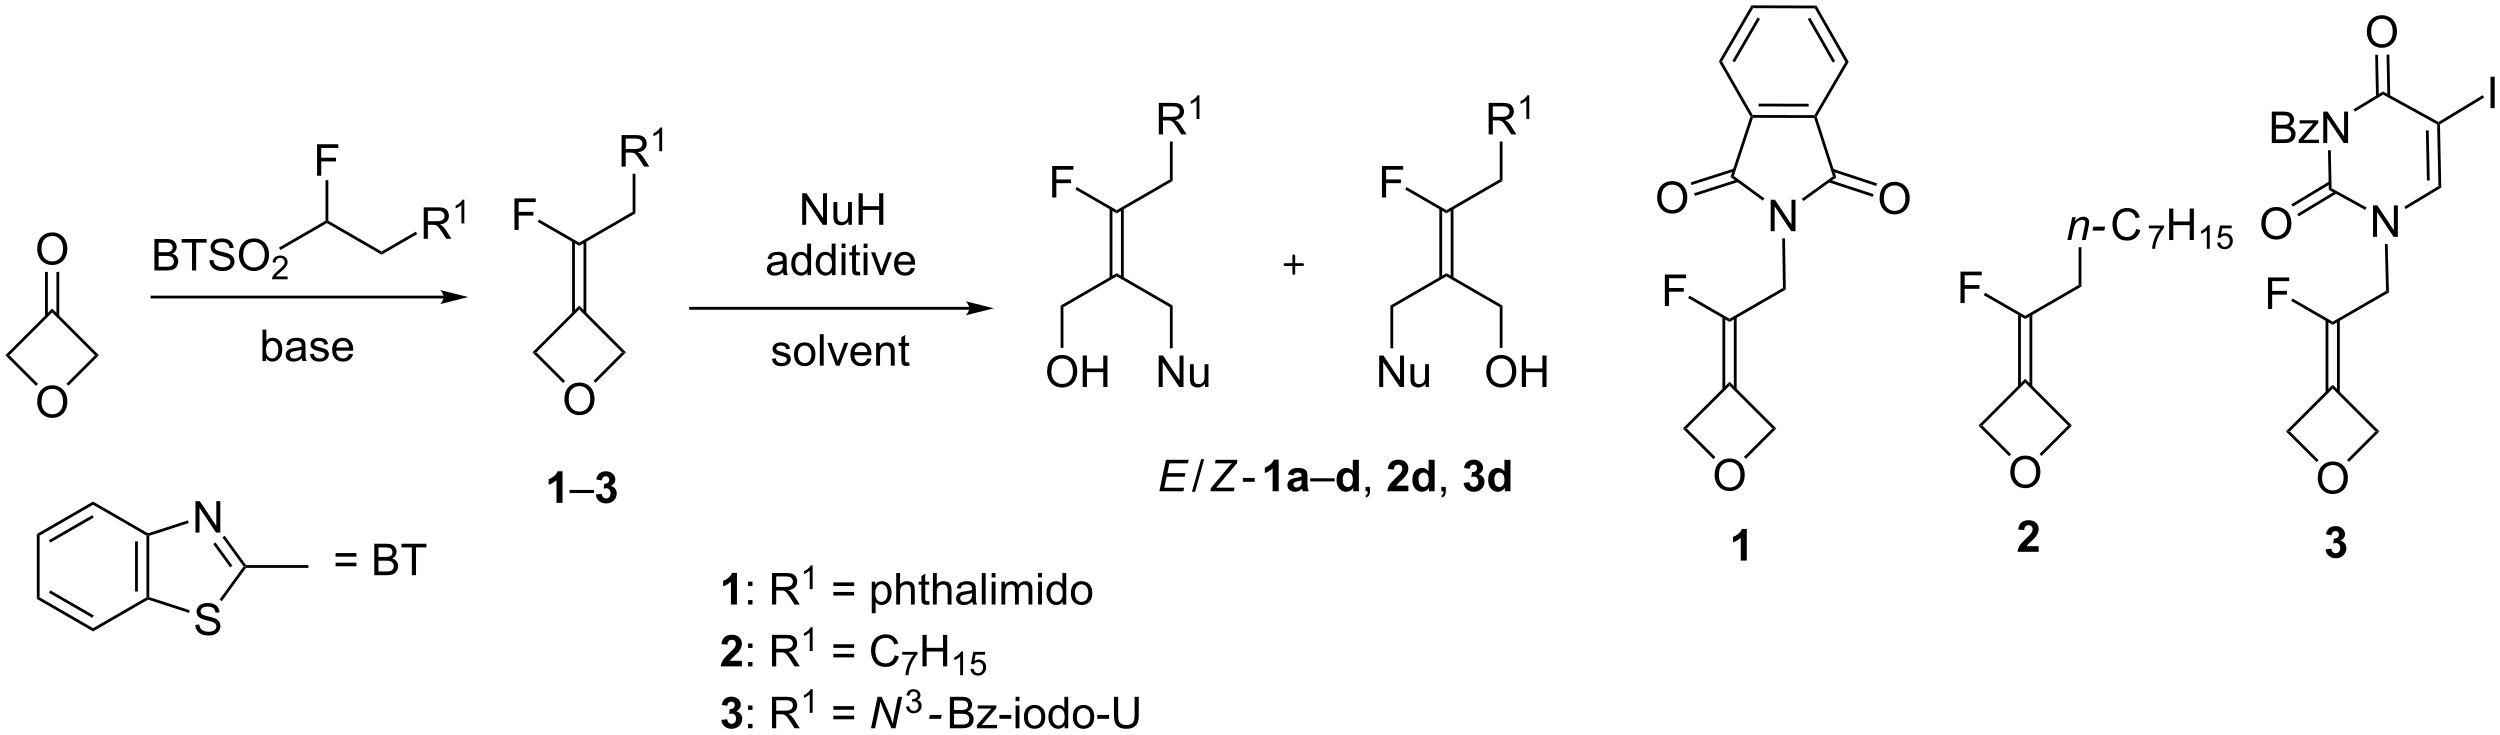 <?xml version="1.0" encoding="UTF-8"?>
<!DOCTYPE svg PUBLIC '-//W3C//DTD SVG 1.0//EN'
          'http://www.w3.org/TR/2001/REC-SVG-20010904/DTD/svg10.dtd'>
<svg stroke-dasharray="none" shape-rendering="auto" xmlns="http://www.w3.org/2000/svg" font-family="'Dialog'" text-rendering="auto" width="1024" fill-opacity="1" color-interpolation="auto" color-rendering="auto" preserveAspectRatio="xMidYMid meet" font-size="12px" viewBox="0 0 1024 301" fill="black" xmlns:xlink="http://www.w3.org/1999/xlink" stroke="black" image-rendering="auto" stroke-miterlimit="10" stroke-linecap="square" stroke-linejoin="miter" font-style="normal" stroke-width="1" height="301" stroke-dashoffset="0" font-weight="normal" stroke-opacity="1"
><!--Generated by the Batik Graphics2D SVG Generator--><defs id="genericDefs"
  /><g
  ><defs id="defs1"
    ><clipPath clipPathUnits="userSpaceOnUse" id="clipPath1"
      ><path d="M0.633 0.633 L468.147 0.633 L468.147 137.921 L0.633 137.921 L0.633 0.633 Z"
      /></clipPath
      ><clipPath clipPathUnits="userSpaceOnUse" id="clipPath2"
      ><path d="M-0.979 20.244 L-0.979 153.714 L453.536 153.714 L453.536 20.244 Z"
      /></clipPath
    ></defs
    ><g transform="scale(2.19,2.19) translate(-0.633,-0.633) matrix(1.029,0,0,1.029,1.64,-20.19)"
    ><path d="M101.61 92.806 Q101.61 91.379 102.376 90.574 Q103.142 89.767 104.353 89.767 Q105.144 89.767 105.78 90.147 Q106.418 90.525 106.751 91.202 Q107.087 91.879 107.087 92.738 Q107.087 93.611 106.735 94.298 Q106.384 94.986 105.738 95.34 Q105.095 95.694 104.347 95.694 Q103.54 95.694 102.902 95.303 Q102.267 94.91 101.939 94.236 Q101.61 93.558 101.61 92.806 ZM102.392 92.816 Q102.392 93.853 102.946 94.449 Q103.504 95.043 104.345 95.043 Q105.199 95.043 105.751 94.441 Q106.306 93.84 106.306 92.736 Q106.306 92.035 106.069 91.514 Q105.832 90.993 105.376 90.707 Q104.923 90.418 104.355 90.418 Q103.55 90.418 102.97 90.973 Q102.392 91.525 102.392 92.816 Z" stroke="none" clip-path="url(#clipPath2)"
    /></g
    ><g transform="matrix(2.253,0,0,2.253,2.206,-45.608)"
    ><path d="M107.286 89.838 L106.925 89.478 L112.098 84.299 L112.819 84.299 Z" stroke="none" clip-path="url(#clipPath2)"
    /></g
    ><g transform="matrix(2.253,0,0,2.253,2.206,-45.608)"
    ><path d="M112.819 84.299 L112.098 84.299 L104.322 76.514 L104.323 75.792 Z" stroke="none" clip-path="url(#clipPath2)"
    /></g
    ><g transform="matrix(2.253,0,0,2.253,2.206,-45.608)"
    ><path d="M104.323 75.792 L104.322 76.514 L96.537 84.299 L95.815 84.299 Z" stroke="none" clip-path="url(#clipPath2)"
    /></g
    ><g transform="matrix(2.253,0,0,2.253,2.206,-45.608)"
    ><path d="M95.815 84.299 L96.537 84.299 L101.756 89.517 L101.395 89.878 Z" stroke="none" clip-path="url(#clipPath2)"
    /></g
    ><g transform="matrix(2.253,0,0,2.253,2.206,-45.608)"
    ><path d="M105.613 77.19 L105.613 64.046 L105.103 64.046 L105.103 77.19 ZM103.542 77.189 L103.542 64.047 L103.031 64.047 L103.031 77.189 Z" stroke="none" clip-path="url(#clipPath2)"
    /></g
    ><g transform="matrix(2.253,0,0,2.253,2.206,-45.608)"
    ><path d="M92.551 62.04 L92.551 56.313 L96.416 56.313 L96.416 56.988 L93.309 56.988 L93.309 58.761 L95.996 58.761 L95.996 59.438 L93.309 59.438 L93.309 62.04 L92.551 62.04 Z" stroke="none" clip-path="url(#clipPath2)"
    /></g
    ><g transform="matrix(2.253,0,0,2.253,2.206,-45.608)"
    ><path d="M104.322 64.35 L104.322 64.939 L96.778 60.588 L97.033 60.146 Z" stroke="none" clip-path="url(#clipPath2)"
    /></g
    ><g transform="matrix(2.253,0,0,2.253,2.206,-45.608)"
    ><path d="M104.322 64.939 L104.322 64.35 L114.035 58.742 L114.545 59.037 Z" stroke="none" clip-path="url(#clipPath2)"
    /></g
    ><g transform="matrix(2.253,0,0,2.253,2.206,-45.608)"
    ><path d="M112.02 50.531 L112.02 44.804 L114.559 44.804 Q115.325 44.804 115.723 44.958 Q116.122 45.112 116.359 45.502 Q116.598 45.893 116.598 46.367 Q116.598 46.976 116.202 47.396 Q115.809 47.812 114.984 47.924 Q115.286 48.07 115.442 48.211 Q115.773 48.516 116.07 48.971 L117.067 50.531 L116.114 50.531 L115.356 49.338 Q115.023 48.823 114.806 48.549 Q114.593 48.276 114.424 48.166 Q114.254 48.057 114.077 48.016 Q113.95 47.987 113.655 47.987 L112.778 47.987 L112.778 50.531 L112.02 50.531 ZM112.778 47.331 L114.405 47.331 Q114.926 47.331 115.218 47.224 Q115.512 47.117 115.663 46.88 Q115.817 46.643 115.817 46.367 Q115.817 45.961 115.52 45.7 Q115.226 45.437 114.59 45.437 L112.778 45.437 L112.778 47.331 Z" stroke="none" clip-path="url(#clipPath2)"
    /></g
    ><g transform="matrix(2.253,0,0,2.253,2.206,-45.608)"
    ><path d="M119.403 47.731 L118.876 47.731 L118.876 44.37 Q118.685 44.551 118.376 44.733 Q118.068 44.915 117.822 45.007 L117.822 44.497 Q118.263 44.288 118.593 43.993 Q118.925 43.696 119.064 43.419 L119.403 43.419 L119.403 47.731 Z" stroke="none" clip-path="url(#clipPath2)"
    /></g
    ><g transform="matrix(2.253,0,0,2.253,2.206,-45.608)"
    ><path d="M114.545 59.037 L114.035 58.742 L114.035 51.831 L114.545 51.831 Z" stroke="none" clip-path="url(#clipPath2)"
    /></g
    ><g transform="matrix(2.253,0,0,2.253,2.206,-45.608)"
    ><path d="M101.287 111.669 L100.191 111.669 L100.191 107.531 Q99.589 108.094 98.772 108.365 L98.772 107.367 Q99.201 107.227 99.704 106.836 Q100.209 106.443 100.397 105.919 L101.287 105.919 L101.287 111.669 Z" stroke="none" clip-path="url(#clipPath2)"
    /></g
    ><g transform="matrix(2.253,0,0,2.253,2.206,-45.608)"
    ><path d="M102.572 109.88 L102.572 109.313 L107.023 109.313 L107.023 109.88 L102.572 109.88 Z" stroke="none" clip-path="url(#clipPath2)"
    /></g
    ><g transform="matrix(2.253,0,0,2.253,2.206,-45.608)"
    ><path d="M107.339 110.149 L108.402 110.021 Q108.451 110.427 108.673 110.643 Q108.897 110.857 109.214 110.857 Q109.553 110.857 109.785 110.599 Q110.019 110.341 110.019 109.904 Q110.019 109.49 109.795 109.248 Q109.574 109.005 109.253 109.005 Q109.042 109.005 108.748 109.086 L108.871 108.193 Q109.316 108.203 109.55 108 Q109.785 107.794 109.785 107.453 Q109.785 107.164 109.613 106.992 Q109.441 106.82 109.154 106.82 Q108.873 106.82 108.673 107.016 Q108.475 107.211 108.433 107.586 L107.42 107.414 Q107.527 106.896 107.738 106.586 Q107.951 106.274 108.332 106.097 Q108.714 105.919 109.186 105.919 Q109.996 105.919 110.483 106.435 Q110.886 106.857 110.886 107.388 Q110.886 108.141 110.061 108.591 Q110.553 108.695 110.847 109.063 Q111.144 109.43 111.144 109.951 Q111.144 110.703 110.592 111.237 Q110.042 111.768 109.222 111.768 Q108.444 111.768 107.93 111.32 Q107.42 110.873 107.339 110.149 Z" stroke="none" clip-path="url(#clipPath2)"
    /></g
    ><g transform="matrix(2.253,0,0,2.253,2.206,-45.608)"
    ><path d="M5.788 93.326 Q5.788 91.899 6.554 91.095 Q7.319 90.287 8.53 90.287 Q9.322 90.287 9.957 90.668 Q10.595 91.045 10.929 91.722 Q11.265 92.399 11.265 93.259 Q11.265 94.131 10.913 94.819 Q10.562 95.506 9.916 95.86 Q9.273 96.214 8.525 96.214 Q7.718 96.214 7.08 95.824 Q6.444 95.43 6.116 94.756 Q5.788 94.079 5.788 93.326 ZM6.569 93.337 Q6.569 94.373 7.124 94.97 Q7.681 95.563 8.523 95.563 Q9.377 95.563 9.929 94.962 Q10.483 94.36 10.483 93.256 Q10.483 92.555 10.247 92.035 Q10.01 91.514 9.554 91.227 Q9.101 90.938 8.533 90.938 Q7.728 90.938 7.148 91.493 Q6.569 92.045 6.569 93.337 Z" stroke="none" clip-path="url(#clipPath2)"
    /></g
    ><g transform="matrix(2.253,0,0,2.253,2.206,-45.608)"
    ><path d="M11.466 90.361 L11.105 90 L16.276 84.829 L16.997 84.829 Z" stroke="none" clip-path="url(#clipPath2)"
    /></g
    ><g transform="matrix(2.253,0,0,2.253,2.206,-45.608)"
    ><path d="M16.997 84.829 L16.276 84.829 L8.5 77.054 L8.5 76.332 Z" stroke="none" clip-path="url(#clipPath2)"
    /></g
    ><g transform="matrix(2.253,0,0,2.253,2.206,-45.608)"
    ><path d="M8.5 76.332 L8.5 77.054 L0.715 84.829 L-0.007 84.829 Z" stroke="none" clip-path="url(#clipPath2)"
    /></g
    ><g transform="matrix(2.253,0,0,2.253,2.206,-45.608)"
    ><path d="M-0.007 84.829 L0.715 84.829 L5.932 90.04 L5.571 90.4 Z" stroke="none" clip-path="url(#clipPath2)"
    /></g
    ><g transform="matrix(2.253,0,0,2.253,2.206,-45.608)"
    ><path d="M5.788 65.535 Q5.788 64.108 6.554 63.304 Q7.319 62.496 8.53 62.496 Q9.322 62.496 9.957 62.877 Q10.595 63.254 10.929 63.931 Q11.265 64.608 11.265 65.468 Q11.265 66.34 10.913 67.028 Q10.562 67.715 9.916 68.069 Q9.273 68.423 8.525 68.423 Q7.718 68.423 7.08 68.033 Q6.444 67.639 6.116 66.965 Q5.788 66.288 5.788 65.535 ZM6.569 65.546 Q6.569 66.582 7.124 67.179 Q7.681 67.772 8.523 67.772 Q9.377 67.772 9.929 67.171 Q10.483 66.569 10.483 65.465 Q10.483 64.764 10.247 64.244 Q10.01 63.723 9.554 63.436 Q9.101 63.147 8.533 63.147 Q7.728 63.147 7.148 63.702 Q6.569 64.254 6.569 65.546 Z" stroke="none" clip-path="url(#clipPath2)"
    /></g
    ><g transform="matrix(2.253,0,0,2.253,2.206,-45.608)"
    ><path d="M9.792 77.73 L9.792 69.676 L9.282 69.676 L9.282 77.73 ZM7.719 77.728 L7.719 69.676 L7.208 69.676 L7.208 77.728 Z" stroke="none" clip-path="url(#clipPath2)"
    /></g
    ><g transform="matrix(2.253,0,0,2.253,2.206,-45.608)"
    ><path d="M27.098 69.415 L27.098 63.689 L29.247 63.689 Q29.903 63.689 30.299 63.863 Q30.697 64.035 30.921 64.397 Q31.145 64.759 31.145 65.152 Q31.145 65.519 30.945 65.845 Q30.747 66.168 30.346 66.368 Q30.864 66.519 31.142 66.887 Q31.424 67.254 31.424 67.754 Q31.424 68.157 31.252 68.504 Q31.082 68.848 30.832 69.035 Q30.582 69.223 30.205 69.319 Q29.83 69.415 29.283 69.415 L27.098 69.415 ZM27.856 66.095 L29.096 66.095 Q29.598 66.095 29.817 66.027 Q30.106 65.941 30.252 65.743 Q30.4 65.543 30.4 65.243 Q30.4 64.957 30.262 64.741 Q30.127 64.525 29.872 64.444 Q29.619 64.363 29.002 64.363 L27.856 64.363 L27.856 66.095 ZM27.856 68.738 L29.283 68.738 Q29.65 68.738 29.799 68.712 Q30.059 68.665 30.234 68.556 Q30.411 68.447 30.523 68.238 Q30.637 68.027 30.637 67.754 Q30.637 67.433 30.473 67.199 Q30.309 66.962 30.017 66.866 Q29.728 66.769 29.181 66.769 L27.856 66.769 L27.856 68.738 ZM33.924 69.415 L33.924 64.363 L32.036 64.363 L32.036 63.689 L36.575 63.689 L36.575 64.363 L34.681 64.363 L34.681 69.415 L33.924 69.415 ZM37.094 67.574 L37.81 67.512 Q37.86 67.941 38.045 68.217 Q38.232 68.493 38.623 68.663 Q39.014 68.832 39.501 68.832 Q39.935 68.832 40.266 68.704 Q40.599 68.574 40.761 68.35 Q40.922 68.126 40.922 67.861 Q40.922 67.59 40.766 67.389 Q40.61 67.189 40.251 67.051 Q40.021 66.962 39.232 66.772 Q38.443 66.582 38.126 66.415 Q37.717 66.199 37.514 65.881 Q37.313 65.564 37.313 65.168 Q37.313 64.736 37.558 64.358 Q37.805 63.98 38.276 63.785 Q38.751 63.59 39.329 63.59 Q39.967 63.59 40.451 63.795 Q40.938 64.001 41.198 64.4 Q41.461 64.798 41.482 65.301 L40.756 65.355 Q40.696 64.814 40.357 64.538 Q40.021 64.259 39.36 64.259 Q38.672 64.259 38.357 64.512 Q38.045 64.762 38.045 65.118 Q38.045 65.426 38.266 65.626 Q38.485 65.824 39.409 66.035 Q40.334 66.243 40.678 66.4 Q41.178 66.629 41.414 66.983 Q41.654 67.337 41.654 67.798 Q41.654 68.254 41.391 68.66 Q41.131 69.064 40.639 69.29 Q40.149 69.514 39.537 69.514 Q38.758 69.514 38.232 69.288 Q37.709 69.058 37.409 68.605 Q37.11 68.15 37.094 67.574 ZM42.459 66.626 Q42.459 65.199 43.224 64.394 Q43.99 63.587 45.201 63.587 Q45.993 63.587 46.628 63.967 Q47.266 64.345 47.599 65.022 Q47.935 65.699 47.935 66.558 Q47.935 67.431 47.584 68.118 Q47.232 68.806 46.586 69.16 Q45.943 69.514 45.196 69.514 Q44.389 69.514 43.751 69.124 Q43.115 68.73 42.787 68.056 Q42.459 67.379 42.459 66.626 ZM43.24 66.637 Q43.24 67.673 43.795 68.269 Q44.352 68.863 45.193 68.863 Q46.047 68.863 46.599 68.262 Q47.154 67.66 47.154 66.556 Q47.154 65.855 46.917 65.335 Q46.68 64.814 46.224 64.527 Q45.771 64.238 45.204 64.238 Q44.399 64.238 43.818 64.793 Q43.24 65.345 43.24 66.637 Z" stroke="none" clip-path="url(#clipPath2)"
    /></g
    ><g transform="matrix(2.253,0,0,2.253,2.206,-45.608)"
    ><path d="M51.315 70.507 L51.315 71.015 L48.475 71.015 Q48.469 70.824 48.538 70.648 Q48.645 70.359 48.883 70.078 Q49.123 69.796 49.575 69.427 Q50.274 68.853 50.52 68.517 Q50.766 68.181 50.766 67.882 Q50.766 67.57 50.541 67.355 Q50.319 67.138 49.958 67.138 Q49.577 67.138 49.348 67.367 Q49.12 67.595 49.118 68 L48.575 67.945 Q48.631 67.338 48.995 67.021 Q49.358 66.703 49.969 66.703 Q50.588 66.703 50.948 67.046 Q51.309 67.388 51.309 67.894 Q51.309 68.152 51.204 68.402 Q51.098 68.65 50.852 68.925 Q50.608 69.201 50.039 69.681 Q49.565 70.08 49.43 70.222 Q49.295 70.365 49.208 70.507 L51.315 70.507 Z" stroke="none" clip-path="url(#clipPath2)"
    /></g
    ><g transform="matrix(2.253,0,0,2.253,2.206,-45.608)"
    ><path d="M49.994 65.692 L49.739 65.25 L58.203 60.364 L58.458 60.511 L58.458 60.806 Z" stroke="none" clip-path="url(#clipPath2)"
    /></g
    ><g transform="matrix(2.253,0,0,2.253,2.206,-45.608)"
    ><path d="M58.458 60.806 L58.458 60.511 L58.713 60.364 L68.385 65.961 L68.385 66.55 Z" stroke="none" clip-path="url(#clipPath2)"
    /></g
    ><g transform="matrix(2.253,0,0,2.253,2.206,-45.608)"
    ><path d="M56.664 52.192 L56.664 46.466 L60.529 46.466 L60.529 47.14 L57.422 47.14 L57.422 48.914 L60.109 48.914 L60.109 49.591 L57.422 49.591 L57.422 52.192 L56.664 52.192 Z" stroke="none" clip-path="url(#clipPath2)"
    /></g
    ><g transform="matrix(2.253,0,0,2.253,2.206,-45.608)"
    ><path d="M58.713 60.364 L58.458 60.511 L58.203 60.364 L58.203 53.006 L58.713 53.006 Z" stroke="none" clip-path="url(#clipPath2)"
    /></g
    ><g transform="matrix(2.253,0,0,2.253,2.206,-45.608)"
    ><path d="M76.053 63.661 L76.053 57.934 L78.592 57.934 Q79.358 57.934 79.756 58.088 Q80.155 58.242 80.391 58.632 Q80.631 59.023 80.631 59.497 Q80.631 60.106 80.235 60.526 Q79.842 60.942 79.016 61.054 Q79.319 61.2 79.475 61.341 Q79.806 61.645 80.103 62.101 L81.1 63.661 L80.147 63.661 L79.389 62.468 Q79.056 61.953 78.84 61.679 Q78.626 61.406 78.457 61.296 Q78.287 61.187 78.11 61.145 Q77.983 61.117 77.688 61.117 L76.811 61.117 L76.811 63.661 L76.053 63.661 ZM76.811 60.46 L78.438 60.46 Q78.959 60.46 79.251 60.354 Q79.545 60.247 79.696 60.01 Q79.85 59.773 79.85 59.497 Q79.85 59.091 79.553 58.83 Q79.259 58.567 78.623 58.567 L76.811 58.567 L76.811 60.46 Z" stroke="none" clip-path="url(#clipPath2)"
    /></g
    ><g transform="matrix(2.253,0,0,2.253,2.206,-45.608)"
    ><path d="M83.436 60.861 L82.909 60.861 L82.909 57.5 Q82.718 57.681 82.409 57.863 Q82.1 58.044 81.854 58.136 L81.854 57.627 Q82.296 57.417 82.626 57.123 Q82.958 56.826 83.097 56.548 L83.436 56.548 L83.436 60.861 Z" stroke="none" clip-path="url(#clipPath2)"
    /></g
    ><g transform="matrix(2.253,0,0,2.253,2.206,-45.608)"
    ><path d="M68.385 66.55 L68.385 65.961 L74.62 62.357 L74.875 62.798 Z" stroke="none" clip-path="url(#clipPath2)"
    /></g
    ><g transform="matrix(2.253,0,0,2.253,2.206,-45.608)"
    ><path d="M79.693 73.996 L26.654 73.996 L26.399 73.996 L26.399 74.506 L26.654 74.506 L79.693 74.506 L79.948 74.506 L79.948 73.996 L79.693 73.996 ZM84.157 74.251 L79.055 72.976 C79.055 72.976 79.693 73.693 79.693 74.251 C79.693 74.809 79.055 75.527 79.055 75.527 Z" stroke="none" clip-path="url(#clipPath2)"
    /></g
    ><g transform="matrix(2.253,0,0,2.253,2.206,-45.608)"
    ><path d="M133 130.143 L131.904 130.143 L131.904 126.005 Q131.302 126.568 130.484 126.839 L130.484 125.841 Q130.914 125.701 131.417 125.31 Q131.922 124.917 132.109 124.393 L133 124.393 L133 130.143 Z" stroke="none" clip-path="url(#clipPath2)"
    /></g
    ><g transform="matrix(2.253,0,0,2.253,2.206,-45.608)"
    ><path d="M135.025 126.794 L135.025 125.995 L135.824 125.995 L135.824 126.794 L135.025 126.794 ZM135.025 130.143 L135.025 129.341 L135.824 129.341 L135.824 130.143 L135.025 130.143 ZM139.376 130.143 L139.376 124.417 L141.915 124.417 Q142.681 124.417 143.079 124.57 Q143.478 124.724 143.715 125.115 Q143.954 125.505 143.954 125.979 Q143.954 126.589 143.559 127.008 Q143.165 127.425 142.34 127.537 Q142.642 127.683 142.798 127.823 Q143.129 128.128 143.426 128.583 L144.423 130.143 L143.47 130.143 L142.712 128.951 Q142.379 128.435 142.163 128.162 Q141.949 127.888 141.78 127.779 Q141.611 127.669 141.434 127.628 Q141.306 127.599 141.012 127.599 L140.134 127.599 L140.134 130.143 L139.376 130.143 ZM140.134 126.943 L141.762 126.943 Q142.283 126.943 142.574 126.836 Q142.869 126.729 143.019 126.492 Q143.173 126.255 143.173 125.979 Q143.173 125.573 142.876 125.313 Q142.582 125.05 141.947 125.05 L140.134 125.05 L140.134 126.943 Z" stroke="none" clip-path="url(#clipPath2)"
    /></g
    ><g transform="matrix(2.253,0,0,2.253,2.206,-45.608)"
    ><path d="M146.76 127.343 L146.232 127.343 L146.232 123.982 Q146.041 124.164 145.732 124.345 Q145.424 124.527 145.178 124.619 L145.178 124.109 Q145.619 123.9 145.949 123.605 Q146.281 123.308 146.42 123.031 L146.76 123.031 L146.76 127.343 Z" stroke="none" clip-path="url(#clipPath2)"
    /></g
    ><g transform="matrix(2.253,0,0,2.253,2.206,-45.608)"
    ><path d="M154.31 126.776 L150.528 126.776 L150.528 126.12 L154.31 126.12 L154.31 126.776 ZM154.31 128.513 L150.528 128.513 L150.528 127.857 L154.31 127.857 L154.31 128.513 ZM157.506 131.734 L157.506 125.995 L158.147 125.995 L158.147 126.534 Q158.373 126.216 158.657 126.06 Q158.944 125.901 159.35 125.901 Q159.881 125.901 160.287 126.175 Q160.694 126.448 160.899 126.945 Q161.108 127.443 161.108 128.037 Q161.108 128.675 160.879 129.185 Q160.649 129.693 160.215 129.966 Q159.78 130.237 159.298 130.237 Q158.946 130.237 158.668 130.089 Q158.389 129.94 158.209 129.714 L158.209 131.734 L157.506 131.734 ZM158.142 128.091 Q158.142 128.893 158.465 129.276 Q158.79 129.659 159.251 129.659 Q159.72 129.659 160.053 129.263 Q160.389 128.865 160.389 128.034 Q160.389 127.24 160.061 126.847 Q159.735 126.451 159.282 126.451 Q158.834 126.451 158.488 126.873 Q158.142 127.292 158.142 128.091 ZM161.955 130.143 L161.955 124.417 L162.659 124.417 L162.659 126.472 Q163.151 125.901 163.901 125.901 Q164.362 125.901 164.7 126.084 Q165.041 126.263 165.187 126.584 Q165.333 126.904 165.333 127.513 L165.333 130.143 L164.63 130.143 L164.63 127.513 Q164.63 126.987 164.401 126.748 Q164.174 126.505 163.755 126.505 Q163.442 126.505 163.166 126.669 Q162.893 126.831 162.776 127.11 Q162.659 127.386 162.659 127.873 L162.659 130.143 L161.955 130.143 ZM167.939 129.513 L168.04 130.136 Q167.743 130.198 167.509 130.198 Q167.126 130.198 166.915 130.078 Q166.704 129.956 166.618 129.758 Q166.532 129.56 166.532 128.927 L166.532 126.542 L166.017 126.542 L166.017 125.995 L166.532 125.995 L166.532 124.966 L167.233 124.544 L167.233 125.995 L167.939 125.995 L167.939 126.542 L167.233 126.542 L167.233 128.966 Q167.233 129.268 167.269 129.354 Q167.306 129.44 167.389 129.492 Q167.475 129.542 167.631 129.542 Q167.748 129.542 167.939 129.513 ZM168.627 130.143 L168.627 124.417 L169.33 124.417 L169.33 126.472 Q169.823 125.901 170.573 125.901 Q171.034 125.901 171.372 126.084 Q171.713 126.263 171.859 126.584 Q172.005 126.904 172.005 127.513 L172.005 130.143 L171.302 130.143 L171.302 127.513 Q171.302 126.987 171.073 126.748 Q170.846 126.505 170.427 126.505 Q170.114 126.505 169.838 126.669 Q169.565 126.831 169.448 127.11 Q169.33 127.386 169.33 127.873 L169.33 130.143 L168.627 130.143 ZM175.782 129.63 Q175.392 129.964 175.03 130.102 Q174.67 130.237 174.256 130.237 Q173.571 130.237 173.204 129.904 Q172.837 129.568 172.837 129.05 Q172.837 128.745 172.975 128.492 Q173.116 128.24 173.34 128.089 Q173.564 127.935 173.845 127.857 Q174.053 127.802 174.47 127.753 Q175.321 127.651 175.725 127.511 Q175.728 127.365 175.728 127.326 Q175.728 126.896 175.53 126.722 Q175.259 126.482 174.728 126.482 Q174.233 126.482 173.996 126.656 Q173.759 126.831 173.647 127.271 L172.959 127.177 Q173.053 126.737 173.267 126.466 Q173.483 126.193 173.889 126.047 Q174.295 125.901 174.829 125.901 Q175.36 125.901 175.691 126.026 Q176.024 126.151 176.181 126.341 Q176.337 126.529 176.399 126.818 Q176.436 126.998 176.436 127.466 L176.436 128.404 Q176.436 129.386 176.48 129.646 Q176.524 129.904 176.657 130.143 L175.923 130.143 Q175.814 129.925 175.782 129.63 ZM175.725 128.06 Q175.342 128.216 174.577 128.326 Q174.142 128.388 173.962 128.466 Q173.782 128.544 173.683 128.696 Q173.587 128.846 173.587 129.029 Q173.587 129.31 173.8 129.498 Q174.014 129.685 174.423 129.685 Q174.829 129.685 175.144 129.508 Q175.462 129.331 175.61 129.021 Q175.725 128.784 175.725 128.318 L175.725 128.06 ZM177.51 130.143 L177.51 124.417 L178.213 124.417 L178.213 130.143 L177.51 130.143 ZM179.306 125.224 L179.306 124.417 L180.009 124.417 L180.009 125.224 L179.306 125.224 ZM179.306 130.143 L179.306 125.995 L180.009 125.995 L180.009 130.143 L179.306 130.143 ZM181.08 130.143 L181.08 125.995 L181.708 125.995 L181.708 126.576 Q181.903 126.271 182.226 126.086 Q182.552 125.901 182.966 125.901 Q183.427 125.901 183.721 126.094 Q184.018 126.284 184.138 126.628 Q184.63 125.901 185.419 125.901 Q186.036 125.901 186.367 126.242 Q186.7 126.584 186.7 127.294 L186.7 130.143 L186.002 130.143 L186.002 127.529 Q186.002 127.107 185.932 126.922 Q185.864 126.737 185.685 126.625 Q185.505 126.511 185.263 126.511 Q184.825 126.511 184.536 126.802 Q184.247 127.091 184.247 127.732 L184.247 130.143 L183.544 130.143 L183.544 127.448 Q183.544 126.979 183.372 126.745 Q183.2 126.511 182.81 126.511 Q182.513 126.511 182.26 126.667 Q182.01 126.823 181.896 127.125 Q181.784 127.425 181.784 127.99 L181.784 130.143 L181.08 130.143 ZM187.747 125.224 L187.747 124.417 L188.45 124.417 L188.45 125.224 L187.747 125.224 ZM187.747 130.143 L187.747 125.995 L188.45 125.995 L188.45 130.143 L187.747 130.143 ZM192.212 130.143 L192.212 129.62 Q191.819 130.237 191.053 130.237 Q190.556 130.237 190.139 129.964 Q189.725 129.69 189.496 129.201 Q189.267 128.708 189.267 128.073 Q189.267 127.451 189.472 126.945 Q189.681 126.44 190.095 126.172 Q190.509 125.901 191.022 125.901 Q191.397 125.901 191.689 126.06 Q191.983 126.216 192.165 126.472 L192.165 124.417 L192.866 124.417 L192.866 130.143 L192.212 130.143 ZM189.991 128.073 Q189.991 128.87 190.327 129.266 Q190.662 129.659 191.118 129.659 Q191.579 129.659 191.902 129.281 Q192.225 128.904 192.225 128.13 Q192.225 127.279 191.897 126.88 Q191.569 126.482 191.087 126.482 Q190.618 126.482 190.303 126.865 Q189.991 127.248 189.991 128.073 ZM193.708 128.068 Q193.708 126.917 194.349 126.362 Q194.885 125.901 195.653 125.901 Q196.51 125.901 197.052 126.461 Q197.596 127.021 197.596 128.011 Q197.596 128.81 197.354 129.271 Q197.114 129.729 196.656 129.984 Q196.198 130.237 195.653 130.237 Q194.784 130.237 194.244 129.68 Q193.708 129.12 193.708 128.068 ZM194.432 128.068 Q194.432 128.865 194.778 129.263 Q195.127 129.659 195.653 129.659 Q196.177 129.659 196.523 129.261 Q196.872 128.862 196.872 128.044 Q196.872 127.276 196.523 126.88 Q196.174 126.482 195.653 126.482 Q195.127 126.482 194.778 126.878 Q194.432 127.271 194.432 128.068 Z" stroke="none" clip-path="url(#clipPath2)"
    /></g
    ><g transform="matrix(2.253,0,0,2.253,2.206,-45.608)"
    ><path d="M133.899 140.373 L133.899 141.393 L130.052 141.393 Q130.115 140.815 130.427 140.297 Q130.74 139.779 131.661 138.925 Q132.404 138.232 132.57 137.987 Q132.797 137.646 132.797 137.315 Q132.797 136.948 132.599 136.75 Q132.404 136.552 132.055 136.552 Q131.711 136.552 131.508 136.761 Q131.305 136.966 131.274 137.448 L130.18 137.339 Q130.279 136.433 130.794 136.039 Q131.31 135.643 132.083 135.643 Q132.93 135.643 133.414 136.102 Q133.899 136.558 133.899 137.237 Q133.899 137.623 133.761 137.974 Q133.622 138.323 133.32 138.706 Q133.122 138.958 132.602 139.435 Q132.083 139.912 131.943 140.068 Q131.805 140.224 131.719 140.373 L133.899 140.373 Z" stroke="none" clip-path="url(#clipPath2)"
    /></g
    ><g transform="matrix(2.253,0,0,2.253,2.206,-45.608)"
    ><path d="M135.025 138.044 L135.025 137.245 L135.824 137.245 L135.824 138.044 L135.025 138.044 ZM135.025 141.393 L135.025 140.591 L135.824 140.591 L135.824 141.393 L135.025 141.393 ZM139.376 141.393 L139.376 135.667 L141.915 135.667 Q142.681 135.667 143.079 135.821 Q143.478 135.974 143.715 136.365 Q143.954 136.755 143.954 137.229 Q143.954 137.839 143.559 138.258 Q143.165 138.675 142.34 138.787 Q142.642 138.933 142.798 139.073 Q143.129 139.378 143.426 139.833 L144.423 141.393 L143.47 141.393 L142.712 140.201 Q142.379 139.685 142.163 139.412 Q141.949 139.138 141.78 139.029 Q141.611 138.919 141.434 138.878 Q141.306 138.849 141.012 138.849 L140.134 138.849 L140.134 141.393 L139.376 141.393 ZM140.134 138.193 L141.762 138.193 Q142.283 138.193 142.574 138.086 Q142.869 137.979 143.019 137.742 Q143.173 137.505 143.173 137.229 Q143.173 136.823 142.876 136.563 Q142.582 136.3 141.947 136.3 L140.134 136.3 L140.134 138.193 Z" stroke="none" clip-path="url(#clipPath2)"
    /></g
    ><g transform="matrix(2.253,0,0,2.253,2.206,-45.608)"
    ><path d="M146.76 138.593 L146.232 138.593 L146.232 135.232 Q146.041 135.414 145.732 135.595 Q145.424 135.777 145.178 135.869 L145.178 135.359 Q145.619 135.15 145.949 134.855 Q146.281 134.558 146.42 134.281 L146.76 134.281 L146.76 138.593 Z" stroke="none" clip-path="url(#clipPath2)"
    /></g
    ><g transform="matrix(2.253,0,0,2.253,2.206,-45.608)"
    ><path d="M154.31 138.026 L150.528 138.026 L150.528 137.37 L154.31 137.37 L154.31 138.026 ZM154.31 139.763 L150.528 139.763 L150.528 139.107 L154.31 139.107 L154.31 139.763 ZM161.681 139.386 L162.439 139.576 Q162.202 140.511 161.582 141.003 Q160.962 141.492 160.069 141.492 Q159.142 141.492 158.561 141.115 Q157.983 140.737 157.678 140.024 Q157.376 139.308 157.376 138.487 Q157.376 137.591 157.717 136.927 Q158.061 136.261 158.691 135.914 Q159.321 135.568 160.079 135.568 Q160.939 135.568 161.524 136.005 Q162.11 136.443 162.342 137.237 L161.595 137.412 Q161.397 136.787 161.017 136.503 Q160.639 136.216 160.064 136.216 Q159.405 136.216 158.959 136.534 Q158.517 136.849 158.337 137.383 Q158.157 137.917 158.157 138.482 Q158.157 139.214 158.371 139.758 Q158.584 140.302 159.032 140.573 Q159.483 140.841 160.006 140.841 Q160.642 140.841 161.082 140.474 Q161.524 140.107 161.681 139.386 Z" stroke="none" clip-path="url(#clipPath2)"
    /></g
    ><g transform="matrix(2.253,0,0,2.253,2.206,-45.608)"
    ><path d="M163.04 139.261 L163.04 138.753 L165.819 138.753 L165.819 139.163 Q165.409 139.601 165.007 140.325 Q164.605 141.048 164.384 141.812 Q164.226 142.351 164.183 142.993 L163.64 142.993 Q163.649 142.486 163.839 141.769 Q164.03 141.05 164.386 140.384 Q164.741 139.718 165.144 139.261 L163.04 139.261 Z" stroke="none" clip-path="url(#clipPath2)"
    /></g
    ><g transform="matrix(2.253,0,0,2.253,2.206,-45.608)"
    ><path d="M166.732 141.393 L166.732 135.667 L167.49 135.667 L167.49 138.018 L170.467 138.018 L170.467 135.667 L171.225 135.667 L171.225 141.393 L170.467 141.393 L170.467 138.693 L167.49 138.693 L167.49 141.393 L166.732 141.393 Z" stroke="none" clip-path="url(#clipPath2)"
    /></g
    ><g transform="matrix(2.253,0,0,2.253,2.206,-45.608)"
    ><path d="M174.105 142.993 L173.578 142.993 L173.578 139.632 Q173.387 139.814 173.078 139.995 Q172.769 140.177 172.523 140.269 L172.523 139.759 Q172.965 139.55 173.295 139.255 Q173.627 138.958 173.766 138.681 L174.105 138.681 L174.105 142.993 ZM175.456 141.868 L176.009 141.821 Q176.071 142.226 176.294 142.429 Q176.518 142.632 176.835 142.632 Q177.216 142.632 177.479 142.345 Q177.743 142.058 177.743 141.583 Q177.743 141.132 177.489 140.872 Q177.237 140.611 176.827 140.611 Q176.571 140.611 176.366 140.728 Q176.161 140.843 176.044 141.027 L175.55 140.962 L175.966 138.757 L178.101 138.757 L178.101 139.261 L176.388 139.261 L176.155 140.415 Q176.542 140.146 176.968 140.146 Q177.53 140.146 177.917 140.536 Q178.304 140.925 178.304 141.536 Q178.304 142.12 177.964 142.544 Q177.55 143.068 176.835 143.068 Q176.249 143.068 175.878 142.739 Q175.509 142.409 175.456 141.868 Z" stroke="none" clip-path="url(#clipPath2)"
    /></g
    ><g transform="matrix(2.253,0,0,2.253,2.206,-45.608)"
    ><path d="M130.154 151.123 L131.216 150.995 Q131.266 151.401 131.487 151.617 Q131.711 151.831 132.029 151.831 Q132.367 151.831 132.599 151.573 Q132.833 151.315 132.833 150.878 Q132.833 150.464 132.609 150.221 Q132.388 149.979 132.068 149.979 Q131.857 149.979 131.562 150.06 L131.685 149.167 Q132.13 149.177 132.365 148.974 Q132.599 148.768 132.599 148.427 Q132.599 148.138 132.427 147.966 Q132.255 147.794 131.969 147.794 Q131.688 147.794 131.487 147.99 Q131.289 148.185 131.247 148.56 L130.234 148.388 Q130.341 147.87 130.552 147.56 Q130.766 147.248 131.146 147.071 Q131.529 146.893 132 146.893 Q132.81 146.893 133.297 147.409 Q133.701 147.831 133.701 148.362 Q133.701 149.115 132.875 149.565 Q133.367 149.669 133.661 150.037 Q133.958 150.404 133.958 150.925 Q133.958 151.677 133.406 152.211 Q132.857 152.742 132.036 152.742 Q131.258 152.742 130.745 152.294 Q130.234 151.846 130.154 151.123 Z" stroke="none" clip-path="url(#clipPath2)"
    /></g
    ><g transform="matrix(2.253,0,0,2.253,2.206,-45.608)"
    ><path d="M135.025 149.294 L135.025 148.495 L135.824 148.495 L135.824 149.294 L135.025 149.294 ZM135.025 152.643 L135.025 151.841 L135.824 151.841 L135.824 152.643 L135.025 152.643 ZM139.376 152.643 L139.376 146.917 L141.915 146.917 Q142.681 146.917 143.079 147.071 Q143.478 147.224 143.715 147.615 Q143.954 148.005 143.954 148.479 Q143.954 149.089 143.559 149.508 Q143.165 149.925 142.34 150.037 Q142.642 150.183 142.798 150.323 Q143.129 150.628 143.426 151.083 L144.423 152.643 L143.47 152.643 L142.712 151.451 Q142.379 150.935 142.163 150.662 Q141.949 150.388 141.78 150.279 Q141.611 150.169 141.434 150.128 Q141.306 150.099 141.012 150.099 L140.134 150.099 L140.134 152.643 L139.376 152.643 ZM140.134 149.443 L141.762 149.443 Q142.283 149.443 142.574 149.336 Q142.869 149.229 143.019 148.992 Q143.173 148.755 143.173 148.479 Q143.173 148.073 142.876 147.813 Q142.582 147.55 141.947 147.55 L140.134 147.55 L140.134 149.443 Z" stroke="none" clip-path="url(#clipPath2)"
    /></g
    ><g transform="matrix(2.253,0,0,2.253,2.206,-45.608)"
    ><path d="M146.76 149.843 L146.232 149.843 L146.232 146.482 Q146.041 146.664 145.732 146.845 Q145.424 147.027 145.178 147.119 L145.178 146.609 Q145.619 146.4 145.949 146.105 Q146.281 145.808 146.42 145.531 L146.76 145.531 L146.76 149.843 Z" stroke="none" clip-path="url(#clipPath2)"
    /></g
    ><g transform="matrix(2.253,0,0,2.253,2.206,-45.608)"
    ><path d="M154.31 149.276 L150.528 149.276 L150.528 148.62 L154.31 148.62 L154.31 149.276 ZM154.31 151.013 L150.528 151.013 L150.528 150.357 L154.31 150.357 L154.31 151.013 Z" stroke="none" clip-path="url(#clipPath2)"
    /></g
    ><g transform="matrix(2.253,0,0,2.253,2.206,-45.608)"
    ><path d="M157.368 152.643 L158.569 146.917 L159.311 146.917 L160.274 149.065 Q160.717 150.05 160.975 150.721 Q161.123 151.112 161.319 151.776 Q161.423 151.052 161.584 150.284 L162.287 146.917 L163.032 146.917 L161.837 152.643 L161.079 152.643 L159.657 149.333 Q159.28 148.458 159.069 147.792 Q159.009 148.349 158.842 149.162 L158.115 152.643 L157.368 152.643 Z" stroke="none" clip-path="url(#clipPath2)"
    /></g
    ><g transform="matrix(2.253,0,0,2.253,2.206,-45.608)"
    ><path d="M163.759 148.709 L164.287 148.638 Q164.378 149.088 164.595 149.285 Q164.814 149.482 165.128 149.482 Q165.5 149.482 165.755 149.224 Q166.013 148.966 166.013 148.586 Q166.013 148.222 165.775 147.988 Q165.538 147.752 165.171 147.752 Q165.023 147.752 164.8 147.81 L164.859 147.347 Q164.912 147.353 164.943 147.353 Q165.281 147.353 165.55 147.177 Q165.82 147.002 165.82 146.634 Q165.82 146.345 165.623 146.156 Q165.427 145.964 165.117 145.964 Q164.808 145.964 164.603 146.158 Q164.398 146.351 164.339 146.738 L163.812 146.644 Q163.91 146.113 164.251 145.822 Q164.595 145.531 165.105 145.531 Q165.457 145.531 165.751 145.681 Q166.048 145.832 166.205 146.093 Q166.361 146.353 166.361 146.646 Q166.361 146.925 166.21 147.154 Q166.062 147.382 165.769 147.517 Q166.15 147.605 166.361 147.882 Q166.572 148.158 166.572 148.574 Q166.572 149.136 166.162 149.529 Q165.751 149.92 165.125 149.92 Q164.56 149.92 164.185 149.584 Q163.812 149.246 163.759 148.709 Z" stroke="none" clip-path="url(#clipPath2)"
    /></g
    ><g transform="matrix(2.253,0,0,2.253,2.206,-45.608)"
    ><path d="M167.928 150.925 L168.076 150.216 L170.232 150.216 L170.087 150.925 L167.928 150.925 Z" stroke="none" clip-path="url(#clipPath2)"
    /></g
    ><g transform="matrix(2.253,0,0,2.253,2.206,-45.608)"
    ><path d="M171.712 152.643 L171.712 146.917 L173.86 146.917 Q174.516 146.917 174.912 147.091 Q175.311 147.263 175.535 147.625 Q175.758 147.987 175.758 148.38 Q175.758 148.748 175.558 149.073 Q175.36 149.396 174.959 149.596 Q175.477 149.748 175.756 150.115 Q176.037 150.482 176.037 150.982 Q176.037 151.386 175.865 151.732 Q175.696 152.076 175.446 152.263 Q175.196 152.451 174.818 152.547 Q174.443 152.643 173.897 152.643 L171.712 152.643 ZM172.47 149.323 L173.709 149.323 Q174.212 149.323 174.43 149.255 Q174.72 149.169 174.865 148.971 Q175.014 148.771 175.014 148.471 Q175.014 148.185 174.876 147.969 Q174.74 147.753 174.485 147.672 Q174.232 147.591 173.615 147.591 L172.47 147.591 L172.47 149.323 ZM172.47 151.966 L173.897 151.966 Q174.264 151.966 174.412 151.94 Q174.673 151.893 174.847 151.784 Q175.024 151.675 175.136 151.466 Q175.251 151.255 175.251 150.982 Q175.251 150.662 175.087 150.427 Q174.923 150.19 174.631 150.094 Q174.342 149.998 173.795 149.998 L172.47 149.998 L172.47 151.966 ZM176.618 152.643 L176.618 152.073 L179.258 149.042 Q178.811 149.065 178.467 149.065 L176.774 149.065 L176.774 148.495 L180.165 148.495 L180.165 148.958 L177.92 151.591 L177.485 152.073 Q177.959 152.037 178.373 152.037 L180.29 152.037 L180.29 152.643 L176.618 152.643 ZM180.717 150.925 L180.717 150.216 L182.876 150.216 L182.876 150.925 L180.717 150.925 ZM183.657 147.724 L183.657 146.917 L184.36 146.917 L184.36 147.724 L183.657 147.724 ZM183.657 152.643 L183.657 148.495 L184.36 148.495 L184.36 152.643 L183.657 152.643 ZM185.169 150.568 Q185.169 149.417 185.809 148.862 Q186.346 148.401 187.114 148.401 Q187.971 148.401 188.512 148.961 Q189.057 149.521 189.057 150.511 Q189.057 151.31 188.815 151.771 Q188.575 152.229 188.117 152.484 Q187.658 152.737 187.114 152.737 Q186.244 152.737 185.705 152.18 Q185.169 151.62 185.169 150.568 ZM185.893 150.568 Q185.893 151.365 186.239 151.763 Q186.588 152.159 187.114 152.159 Q187.637 152.159 187.984 151.761 Q188.333 151.362 188.333 150.544 Q188.333 149.776 187.984 149.38 Q187.635 148.982 187.114 148.982 Q186.588 148.982 186.239 149.378 Q185.893 149.771 185.893 150.568 ZM192.571 152.643 L192.571 152.12 Q192.178 152.737 191.412 152.737 Q190.915 152.737 190.498 152.464 Q190.084 152.19 189.855 151.701 Q189.626 151.208 189.626 150.573 Q189.626 149.951 189.831 149.446 Q190.04 148.94 190.454 148.672 Q190.868 148.401 191.381 148.401 Q191.756 148.401 192.048 148.56 Q192.342 148.716 192.524 148.971 L192.524 146.917 L193.225 146.917 L193.225 152.643 L192.571 152.643 ZM190.35 150.573 Q190.35 151.37 190.686 151.766 Q191.022 152.159 191.477 152.159 Q191.938 152.159 192.261 151.781 Q192.584 151.404 192.584 150.63 Q192.584 149.779 192.256 149.38 Q191.928 148.982 191.446 148.982 Q190.977 148.982 190.662 149.365 Q190.35 149.748 190.35 150.573 ZM194.067 150.568 Q194.067 149.417 194.708 148.862 Q195.244 148.401 196.012 148.401 Q196.869 148.401 197.411 148.961 Q197.955 149.521 197.955 150.511 Q197.955 151.31 197.713 151.771 Q197.473 152.229 197.015 152.484 Q196.557 152.737 196.012 152.737 Q195.143 152.737 194.604 152.18 Q194.067 151.62 194.067 150.568 ZM194.791 150.568 Q194.791 151.365 195.137 151.763 Q195.486 152.159 196.012 152.159 Q196.536 152.159 196.882 151.761 Q197.231 151.362 197.231 150.544 Q197.231 149.776 196.882 149.38 Q196.533 148.982 196.012 148.982 Q195.486 148.982 195.137 149.378 Q194.791 149.771 194.791 150.568 ZM198.506 150.925 L198.506 150.216 L200.665 150.216 L200.665 150.925 L198.506 150.925 ZM205.29 146.917 L206.048 146.917 L206.048 150.224 Q206.048 151.089 205.852 151.596 Q205.657 152.104 205.147 152.425 Q204.639 152.742 203.811 152.742 Q203.006 152.742 202.493 152.464 Q201.982 152.185 201.764 151.662 Q201.545 151.136 201.545 150.224 L201.545 146.917 L202.303 146.917 L202.303 150.221 Q202.303 150.966 202.441 151.321 Q202.579 151.675 202.917 151.867 Q203.256 152.058 203.743 152.058 Q204.579 152.058 204.933 151.68 Q205.29 151.3 205.29 150.221 L205.29 146.917 Z" stroke="none" clip-path="url(#clipPath2)"
    /></g
    ><g transform="matrix(2.253,0,0,2.253,2.206,-45.608)"
    ><path d="M5.713 117.326 L6.223 117.621 L6.223 128.835 L5.713 129.13 Z" stroke="none" clip-path="url(#clipPath2)"
    /></g
    ><g transform="matrix(2.253,0,0,2.253,2.206,-45.608)"
    ><path d="M5.713 129.13 L6.223 128.835 L15.936 134.442 L15.936 135.031 ZM7.912 128.007 L15.808 132.566 L16.063 132.124 L8.168 127.565 Z" stroke="none" clip-path="url(#clipPath2)"
    /></g
    ><g transform="matrix(2.253,0,0,2.253,2.206,-45.608)"
    ><path d="M15.936 135.031 L15.936 134.442 L25.648 128.835 L25.903 128.982 L25.933 129.26 Z" stroke="none" clip-path="url(#clipPath2)"
    /></g
    ><g transform="matrix(2.253,0,0,2.253,2.206,-45.608)"
    ><path d="M26.158 128.797 L25.903 128.982 L25.648 128.835 L25.648 117.621 L25.903 117.474 L26.158 117.659 ZM24.087 127.786 L24.087 118.67 L23.577 118.67 L23.577 127.786 Z" stroke="none" clip-path="url(#clipPath2)"
    /></g
    ><g transform="matrix(2.253,0,0,2.253,2.206,-45.608)"
    ><path d="M25.933 117.196 L25.903 117.474 L25.648 117.621 L15.936 112.014 L15.936 111.425 Z" stroke="none" clip-path="url(#clipPath2)"
    /></g
    ><g transform="matrix(2.253,0,0,2.253,2.206,-45.608)"
    ><path d="M15.936 111.425 L15.936 112.014 L6.223 117.621 L5.713 117.326 ZM15.808 113.891 L7.912 118.449 L8.168 118.891 L16.063 114.333 Z" stroke="none" clip-path="url(#clipPath2)"
    /></g
    ><g transform="matrix(2.253,0,0,2.253,2.206,-45.608)"
    ><path d="M34.536 133.844 L35.252 133.782 Q35.301 134.211 35.486 134.487 Q35.674 134.763 36.065 134.933 Q36.455 135.102 36.942 135.102 Q37.377 135.102 37.708 134.974 Q38.041 134.844 38.203 134.62 Q38.364 134.396 38.364 134.131 Q38.364 133.86 38.208 133.659 Q38.051 133.459 37.692 133.321 Q37.463 133.232 36.674 133.042 Q35.885 132.852 35.567 132.685 Q35.158 132.469 34.955 132.151 Q34.755 131.834 34.755 131.438 Q34.755 131.006 34.999 130.628 Q35.247 130.25 35.718 130.055 Q36.192 129.86 36.77 129.86 Q37.408 129.86 37.893 130.065 Q38.38 130.271 38.64 130.67 Q38.903 131.068 38.924 131.571 L38.197 131.625 Q38.137 131.084 37.799 130.808 Q37.463 130.529 36.801 130.529 Q36.114 130.529 35.799 130.782 Q35.486 131.032 35.486 131.388 Q35.486 131.696 35.708 131.896 Q35.926 132.094 36.851 132.305 Q37.776 132.513 38.119 132.67 Q38.619 132.899 38.856 133.253 Q39.096 133.607 39.096 134.068 Q39.096 134.524 38.833 134.93 Q38.572 135.334 38.08 135.56 Q37.591 135.784 36.979 135.784 Q36.2 135.784 35.674 135.558 Q35.151 135.328 34.851 134.875 Q34.551 134.42 34.536 133.844 Z" stroke="none" clip-path="url(#clipPath2)"
    /></g
    ><g transform="matrix(2.253,0,0,2.253,2.206,-45.608)"
    ><path d="M34.561 117.071 L34.561 111.345 L35.34 111.345 L38.347 115.839 L38.347 111.345 L39.074 111.345 L39.074 117.071 L38.295 117.071 L35.288 112.571 L35.288 117.071 L34.561 117.071 Z" stroke="none" clip-path="url(#clipPath2)"
    /></g
    ><g transform="matrix(2.253,0,0,2.253,2.206,-45.608)"
    ><path d="M25.933 129.26 L25.903 128.982 L26.158 128.797 L33.528 131.189 L33.371 131.674 Z" stroke="none" clip-path="url(#clipPath2)"
    /></g
    ><g transform="matrix(2.253,0,0,2.253,2.206,-45.608)"
    ><path d="M39.344 129.54 L38.931 129.24 L43.301 123.228 L43.617 123.228 L43.747 123.483 Z" stroke="none" clip-path="url(#clipPath2)"
    /></g
    ><g transform="matrix(2.253,0,0,2.253,2.206,-45.608)"
    ><path d="M43.747 122.973 L43.617 123.228 L43.301 123.228 L39.455 117.936 L39.867 117.636 ZM41.263 123.078 L38.192 118.854 L37.78 119.154 L40.85 123.378 Z" stroke="none" clip-path="url(#clipPath2)"
    /></g
    ><g transform="matrix(2.253,0,0,2.253,2.206,-45.608)"
    ><path d="M33.182 114.844 L33.34 115.329 L26.158 117.659 L25.903 117.474 L25.933 117.196 Z" stroke="none" clip-path="url(#clipPath2)"
    /></g
    ><g transform="matrix(2.253,0,0,2.253,2.206,-45.608)"
    ><path d="M43.747 123.483 L43.617 123.228 L43.747 122.973 L55.095 122.973 L55.095 123.483 Z" stroke="none" clip-path="url(#clipPath2)"
    /></g
    ><g transform="matrix(2.253,0,0,2.253,2.206,-45.608)"
    ><path d="M63.815 121.452 L60.034 121.452 L60.034 120.796 L63.815 120.796 L63.815 121.452 ZM63.815 123.189 L60.034 123.189 L60.034 122.533 L63.815 122.533 L63.815 123.189 ZM67.069 124.819 L67.069 119.093 L69.218 119.093 Q69.874 119.093 70.27 119.267 Q70.668 119.439 70.892 119.801 Q71.116 120.163 71.116 120.556 Q71.116 120.924 70.915 121.249 Q70.718 121.572 70.317 121.772 Q70.835 121.924 71.113 122.291 Q71.395 122.658 71.395 123.158 Q71.395 123.562 71.223 123.908 Q71.053 124.252 70.803 124.439 Q70.553 124.627 70.176 124.723 Q69.801 124.819 69.254 124.819 L67.069 124.819 ZM67.827 121.499 L69.067 121.499 Q69.569 121.499 69.788 121.431 Q70.077 121.345 70.223 121.147 Q70.371 120.947 70.371 120.647 Q70.371 120.361 70.233 120.145 Q70.098 119.929 69.843 119.848 Q69.59 119.767 68.973 119.767 L67.827 119.767 L67.827 121.499 ZM67.827 124.142 L69.254 124.142 Q69.621 124.142 69.77 124.116 Q70.03 124.069 70.205 123.96 Q70.382 123.851 70.494 123.642 Q70.608 123.431 70.608 123.158 Q70.608 122.838 70.444 122.603 Q70.28 122.366 69.988 122.27 Q69.699 122.174 69.153 122.174 L67.827 122.174 L67.827 124.142 ZM73.895 124.819 L73.895 119.767 L72.007 119.767 L72.007 119.093 L76.546 119.093 L76.546 119.767 L74.653 119.767 L74.653 124.819 L73.895 124.819 Z" stroke="none" clip-path="url(#clipPath2)"
    /></g
    ><g transform="matrix(2.253,0,0,2.253,2.206,-45.608)"
    ><path d="M310.742 106.636 Q310.742 105.209 311.508 104.405 Q312.273 103.597 313.484 103.597 Q314.276 103.597 314.911 103.978 Q315.549 104.355 315.883 105.032 Q316.219 105.709 316.219 106.569 Q316.219 107.441 315.867 108.129 Q315.515 108.816 314.87 109.17 Q314.226 109.524 313.479 109.524 Q312.672 109.524 312.034 109.134 Q311.398 108.74 311.07 108.066 Q310.742 107.389 310.742 106.636 ZM311.523 106.647 Q311.523 107.683 312.078 108.28 Q312.635 108.873 313.476 108.873 Q314.33 108.873 314.883 108.272 Q315.437 107.67 315.437 106.566 Q315.437 105.865 315.2 105.345 Q314.963 104.824 314.508 104.537 Q314.054 104.248 313.487 104.248 Q312.682 104.248 312.101 104.803 Q311.523 105.355 311.523 106.647 Z" stroke="none" clip-path="url(#clipPath2)"
    /></g
    ><g transform="matrix(2.253,0,0,2.253,2.206,-45.608)"
    ><path d="M316.421 103.673 L316.06 103.312 L321.239 98.139 L321.961 98.139 Z" stroke="none" clip-path="url(#clipPath2)"
    /></g
    ><g transform="matrix(2.253,0,0,2.253,2.206,-45.608)"
    ><path d="M321.961 98.139 L321.239 98.139 L313.454 90.364 L313.454 89.643 Z" stroke="none" clip-path="url(#clipPath2)"
    /></g
    ><g transform="matrix(2.253,0,0,2.253,2.206,-45.608)"
    ><path d="M313.454 89.643 L313.454 90.364 L305.669 98.139 L304.947 98.139 Z" stroke="none" clip-path="url(#clipPath2)"
    /></g
    ><g transform="matrix(2.253,0,0,2.253,2.206,-45.608)"
    ><path d="M304.947 98.139 L305.669 98.139 L310.885 103.35 L310.525 103.71 Z" stroke="none" clip-path="url(#clipPath2)"
    /></g
    ><g transform="matrix(2.253,0,0,2.253,2.206,-45.608)"
    ><path d="M314.746 91.038 L314.746 77.886 L314.236 77.886 L314.236 91.038 ZM312.672 91.038 L312.672 77.886 L312.162 77.886 L312.162 91.038 Z" stroke="none" clip-path="url(#clipPath2)"
    /></g
    ><g transform="matrix(2.253,0,0,2.253,2.206,-45.608)"
    ><path d="M301.693 75.88 L301.693 70.153 L305.557 70.153 L305.557 70.828 L302.45 70.828 L302.45 72.601 L305.138 72.601 L305.138 73.278 L302.45 73.278 L302.45 75.88 L301.693 75.88 Z" stroke="none" clip-path="url(#clipPath2)"
    /></g
    ><g transform="matrix(2.253,0,0,2.253,2.206,-45.608)"
    ><path d="M313.454 78.19 L313.454 78.779 L305.919 74.429 L306.174 73.987 Z" stroke="none" clip-path="url(#clipPath2)"
    /></g
    ><g transform="matrix(2.253,0,0,2.253,2.206,-45.608)"
    ><path d="M313.454 78.779 L313.454 78.19 L323.164 72.584 L323.679 72.876 Z" stroke="none" clip-path="url(#clipPath2)"
    /></g
    ><g transform="matrix(2.253,0,0,2.253,2.206,-45.608)"
    ><path d="M320.931 62.28 L320.931 56.553 L321.709 56.553 L324.717 61.048 L324.717 56.553 L325.444 56.553 L325.444 62.28 L324.665 62.28 L321.657 57.78 L321.657 62.28 L320.931 62.28 Z" stroke="none" clip-path="url(#clipPath2)"
    /></g
    ><g transform="matrix(2.253,0,0,2.253,2.206,-45.608)"
    ><path d="M326.896 56.794 L326.597 56.38 L332.259 52.297 L332.858 52.493 Z" stroke="none" clip-path="url(#clipPath2)"
    /></g
    ><g transform="matrix(2.253,0,0,2.253,2.206,-45.608)"
    ><path d="M332.858 52.493 L332.259 52.297 L328.84 41.691 L329.026 41.437 L329.303 41.467 Z" stroke="none" clip-path="url(#clipPath2)"
    /></g
    ><g transform="matrix(2.253,0,0,2.253,2.206,-45.608)"
    ><path d="M328.879 41.181 L329.026 41.437 L328.84 41.691 L317.712 41.662 L317.527 41.407 L317.675 41.152 ZM327.839 39.109 L318.729 39.085 L318.727 39.595 L327.838 39.619 Z" stroke="none" clip-path="url(#clipPath2)"
    /></g
    ><g transform="matrix(2.253,0,0,2.253,2.206,-45.608)"
    ><path d="M317.249 41.435 L317.527 41.407 L317.712 41.662 L314.235 52.238 L313.634 52.431 Z" stroke="none" clip-path="url(#clipPath2)"
    /></g
    ><g transform="matrix(2.253,0,0,2.253,2.206,-45.608)"
    ><path d="M313.634 52.431 L314.235 52.238 L319.806 56.315 L319.505 56.727 Z" stroke="none" clip-path="url(#clipPath2)"
    /></g
    ><g transform="matrix(2.253,0,0,2.253,2.206,-45.608)"
    ><path d="M329.303 41.467 L329.026 41.437 L328.879 41.181 L334.525 31.498 L335.115 31.5 Z" stroke="none" clip-path="url(#clipPath2)"
    /></g
    ><g transform="matrix(2.253,0,0,2.253,2.206,-45.608)"
    ><path d="M335.115 31.5 L334.525 31.498 L328.957 21.766 L329.254 21.257 ZM332.65 31.363 L328.123 23.452 L327.681 23.705 L332.207 31.616 Z" stroke="none" clip-path="url(#clipPath2)"
    /></g
    ><g transform="matrix(2.253,0,0,2.253,2.206,-45.608)"
    ><path d="M329.254 21.257 L328.957 21.766 L317.733 21.727 L317.441 21.216 Z" stroke="none" clip-path="url(#clipPath2)"
    /></g
    ><g transform="matrix(2.253,0,0,2.253,2.206,-45.608)"
    ><path d="M317.441 21.216 L317.733 21.727 L312.097 31.42 L311.508 31.418 ZM318.556 23.419 L313.974 31.298 L314.415 31.555 L318.997 23.675 Z" stroke="none" clip-path="url(#clipPath2)"
    /></g
    ><g transform="matrix(2.253,0,0,2.253,2.206,-45.608)"
    ><path d="M311.508 31.418 L312.097 31.42 L317.675 41.152 L317.527 41.407 L317.249 41.435 Z" stroke="none" clip-path="url(#clipPath2)"
    /></g
    ><g transform="matrix(2.253,0,0,2.253,2.206,-45.608)"
    ><path d="M340.735 56.338 Q340.735 54.911 341.5 54.107 Q342.266 53.299 343.477 53.299 Q344.268 53.299 344.904 53.68 Q345.542 54.057 345.875 54.734 Q346.211 55.411 346.211 56.271 Q346.211 57.143 345.86 57.831 Q345.508 58.518 344.862 58.872 Q344.219 59.227 343.471 59.227 Q342.664 59.227 342.026 58.836 Q341.391 58.443 341.063 57.768 Q340.735 57.091 340.735 56.338 ZM341.516 56.349 Q341.516 57.385 342.07 57.982 Q342.628 58.575 343.469 58.575 Q344.323 58.575 344.875 57.974 Q345.43 57.372 345.43 56.268 Q345.43 55.568 345.193 55.047 Q344.956 54.526 344.5 54.239 Q344.047 53.95 343.479 53.95 Q342.675 53.95 342.094 54.505 Q341.516 55.057 341.516 56.349 Z" stroke="none" clip-path="url(#clipPath2)"
    /></g
    ><g transform="matrix(2.253,0,0,2.253,2.206,-45.608)"
    ><path d="M331.445 53.383 L339.484 56.028 L339.644 55.544 L331.604 52.898 ZM332.087 51.422 L340.129 54.069 L340.289 53.584 L332.246 50.938 Z" stroke="none" clip-path="url(#clipPath2)"
    /></g
    ><g transform="matrix(2.253,0,0,2.253,2.206,-45.608)"
    ><path d="M300.294 56.198 Q300.294 54.771 301.06 53.967 Q301.825 53.159 303.036 53.159 Q303.828 53.159 304.463 53.539 Q305.101 53.917 305.435 54.594 Q305.771 55.271 305.771 56.131 Q305.771 57.003 305.419 57.691 Q305.068 58.378 304.422 58.732 Q303.779 59.086 303.031 59.086 Q302.224 59.086 301.586 58.696 Q300.95 58.303 300.622 57.628 Q300.294 56.951 300.294 56.198 ZM301.075 56.209 Q301.075 57.245 301.63 57.842 Q302.187 58.435 303.029 58.435 Q303.883 58.435 304.435 57.834 Q304.989 57.232 304.989 56.128 Q304.989 55.428 304.752 54.907 Q304.515 54.386 304.06 54.099 Q303.607 53.81 303.039 53.81 Q302.234 53.81 301.654 54.365 Q301.075 54.917 301.075 56.209 Z" stroke="none" clip-path="url(#clipPath2)"
    /></g
    ><g transform="matrix(2.253,0,0,2.253,2.206,-45.608)"
    ><path d="M314.255 50.88 L306.382 53.403 L306.538 53.889 L314.411 51.365 ZM314.887 52.846 L307.012 55.37 L307.168 55.856 L315.043 53.332 Z" stroke="none" clip-path="url(#clipPath2)"
    /></g
    ><g transform="matrix(2.253,0,0,2.253,2.206,-45.608)"
    ><path d="M323.679 72.876 L323.164 72.584 L323.032 63.584 L323.542 63.576 Z" stroke="none" clip-path="url(#clipPath2)"
    /></g
    ><g transform="matrix(2.253,0,0,2.253,2.206,-45.608)"
    ><path d="M364.492 106.106 Q364.492 104.679 365.258 103.874 Q366.024 103.067 367.235 103.067 Q368.026 103.067 368.662 103.447 Q369.3 103.825 369.633 104.502 Q369.969 105.179 369.969 106.038 Q369.969 106.911 369.617 107.598 Q369.266 108.286 368.62 108.64 Q367.977 108.994 367.229 108.994 Q366.422 108.994 365.784 108.603 Q365.149 108.21 364.821 107.536 Q364.492 106.859 364.492 106.106 ZM365.274 106.116 Q365.274 107.153 365.828 107.749 Q366.386 108.343 367.227 108.343 Q368.081 108.343 368.633 107.741 Q369.188 107.14 369.188 106.036 Q369.188 105.335 368.951 104.814 Q368.714 104.293 368.258 104.007 Q367.805 103.718 367.237 103.718 Q366.433 103.718 365.852 104.273 Q365.274 104.825 365.274 106.116 Z" stroke="none" clip-path="url(#clipPath2)"
    /></g
    ><g transform="matrix(2.253,0,0,2.253,2.206,-45.608)"
    ><path d="M370.171 103.142 L369.811 102.781 L374.99 97.609 L375.711 97.609 Z" stroke="none" clip-path="url(#clipPath2)"
    /></g
    ><g transform="matrix(2.253,0,0,2.253,2.206,-45.608)"
    ><path d="M375.711 97.609 L374.99 97.609 L367.204 89.823 L367.204 89.102 Z" stroke="none" clip-path="url(#clipPath2)"
    /></g
    ><g transform="matrix(2.253,0,0,2.253,2.206,-45.608)"
    ><path d="M367.204 89.102 L367.204 89.823 L359.419 97.609 L358.697 97.609 Z" stroke="none" clip-path="url(#clipPath2)"
    /></g
    ><g transform="matrix(2.253,0,0,2.253,2.206,-45.608)"
    ><path d="M358.697 97.609 L359.419 97.609 L364.636 102.819 L364.275 103.18 Z" stroke="none" clip-path="url(#clipPath2)"
    /></g
    ><g transform="matrix(2.253,0,0,2.253,2.206,-45.608)"
    ><path d="M368.495 90.499 L368.495 77.356 L367.985 77.356 L367.985 90.499 ZM366.424 90.499 L366.424 77.356 L365.913 77.356 L365.913 90.499 Z" stroke="none" clip-path="url(#clipPath2)"
    /></g
    ><g transform="matrix(2.253,0,0,2.253,2.206,-45.608)"
    ><path d="M355.443 75.35 L355.443 69.623 L359.308 69.623 L359.308 70.298 L356.201 70.298 L356.201 72.071 L358.889 72.071 L358.889 72.748 L356.201 72.748 L356.201 75.35 L355.443 75.35 Z" stroke="none" clip-path="url(#clipPath2)"
    /></g
    ><g transform="matrix(2.253,0,0,2.253,2.206,-45.608)"
    ><path d="M367.204 77.659 L367.204 78.249 L359.67 73.899 L359.925 73.457 Z" stroke="none" clip-path="url(#clipPath2)"
    /></g
    ><g transform="matrix(2.253,0,0,2.253,2.206,-45.608)"
    ><path d="M367.204 78.249 L367.204 77.659 L376.917 72.052 L377.427 72.347 Z" stroke="none" clip-path="url(#clipPath2)"
    /></g
    ><g transform="matrix(2.253,0,0,2.253,2.206,-45.608)"
    ><path d="M374.881 63.881 L375.748 59.733 L376.389 59.733 L376.238 60.454 Q376.654 60.029 377.016 59.834 Q377.381 59.639 377.761 59.639 Q378.264 59.639 378.55 59.912 Q378.839 60.186 378.839 60.642 Q378.839 60.873 378.738 61.368 L378.209 63.881 L377.503 63.881 L378.053 61.251 Q378.136 60.868 378.136 60.686 Q378.136 60.477 377.993 60.35 Q377.849 60.22 377.581 60.22 Q377.037 60.22 376.613 60.61 Q376.191 61.001 375.99 61.951 L375.589 63.881 L374.881 63.881 ZM379.437 62.162 L379.585 61.454 L381.741 61.454 L381.596 62.162 L379.437 62.162 Z" stroke="none" clip-path="url(#clipPath2)"
    /></g
    ><g transform="matrix(2.253,0,0,2.253,2.206,-45.608)"
    ><path d="M387.379 61.873 L388.137 62.063 Q387.9 62.998 387.28 63.49 Q386.661 63.98 385.767 63.98 Q384.84 63.98 384.26 63.602 Q383.681 63.225 383.377 62.511 Q383.075 61.795 383.075 60.975 Q383.075 60.079 383.416 59.415 Q383.76 58.748 384.39 58.402 Q385.02 58.056 385.778 58.056 Q386.637 58.056 387.223 58.493 Q387.809 58.931 388.041 59.725 L387.293 59.899 Q387.096 59.274 386.715 58.99 Q386.338 58.704 385.762 58.704 Q385.103 58.704 384.658 59.022 Q384.215 59.337 384.036 59.871 Q383.856 60.404 383.856 60.97 Q383.856 61.701 384.069 62.246 Q384.283 62.79 384.731 63.061 Q385.181 63.329 385.705 63.329 Q386.34 63.329 386.78 62.962 Q387.223 62.595 387.379 61.873 Z" stroke="none" clip-path="url(#clipPath2)"
    /></g
    ><g transform="matrix(2.253,0,0,2.253,2.206,-45.608)"
    ><path d="M389.687 61.749 L389.687 61.241 L392.466 61.241 L392.466 61.651 Q392.056 62.089 391.653 62.813 Q391.251 63.536 391.03 64.299 Q390.872 64.838 390.829 65.481 L390.286 65.481 Q390.296 64.973 390.486 64.257 Q390.677 63.538 391.032 62.872 Q391.388 62.206 391.79 61.749 L389.687 61.749 Z" stroke="none" clip-path="url(#clipPath2)"
    /></g
    ><g transform="matrix(2.253,0,0,2.253,2.206,-45.608)"
    ><path d="M393.379 63.881 L393.379 58.154 L394.137 58.154 L394.137 60.506 L397.113 60.506 L397.113 58.154 L397.871 58.154 L397.871 63.881 L397.113 63.881 L397.113 61.181 L394.137 61.181 L394.137 63.881 L393.379 63.881 Z" stroke="none" clip-path="url(#clipPath2)"
    /></g
    ><g transform="matrix(2.253,0,0,2.253,2.206,-45.608)"
    ><path d="M400.752 65.481 L400.225 65.481 L400.225 62.12 Q400.033 62.301 399.725 62.483 Q399.416 62.665 399.17 62.757 L399.17 62.247 Q399.611 62.038 399.942 61.743 Q400.274 61.446 400.412 61.169 L400.752 61.169 L400.752 65.481 ZM402.103 64.356 L402.655 64.309 Q402.718 64.713 402.94 64.917 Q403.165 65.12 403.481 65.12 Q403.862 65.12 404.126 64.833 Q404.39 64.546 404.39 64.071 Q404.39 63.62 404.136 63.36 Q403.884 63.098 403.474 63.098 Q403.218 63.098 403.013 63.215 Q402.808 63.331 402.69 63.514 L402.196 63.45 L402.612 61.245 L404.747 61.245 L404.747 61.749 L403.034 61.749 L402.802 62.903 Q403.188 62.633 403.614 62.633 Q404.177 62.633 404.563 63.024 Q404.95 63.413 404.95 64.024 Q404.95 64.608 404.61 65.032 Q404.196 65.555 403.481 65.555 Q402.896 65.555 402.524 65.227 Q402.155 64.897 402.103 64.356 Z" stroke="none" clip-path="url(#clipPath2)"
    /></g
    ><g transform="matrix(2.253,0,0,2.253,2.206,-45.608)"
    ><path d="M377.427 72.347 L376.917 72.052 L376.917 65.181 L377.427 65.181 Z" stroke="none" clip-path="url(#clipPath2)"
    /></g
    ><g transform="matrix(2.253,0,0,2.253,2.206,-45.608)"
    ><path d="M369.65 119.545 L369.65 120.566 L365.804 120.566 Q365.866 119.988 366.179 119.47 Q366.491 118.952 367.413 118.097 Q368.155 117.405 368.322 117.16 Q368.548 116.819 368.548 116.488 Q368.548 116.121 368.351 115.923 Q368.155 115.725 367.806 115.725 Q367.463 115.725 367.26 115.933 Q367.056 116.139 367.025 116.621 L365.931 116.511 Q366.03 115.605 366.546 115.212 Q367.062 114.816 367.835 114.816 Q368.681 114.816 369.166 115.275 Q369.65 115.73 369.65 116.41 Q369.65 116.795 369.512 117.147 Q369.374 117.496 369.072 117.879 Q368.874 118.131 368.353 118.608 Q367.835 119.084 367.694 119.241 Q367.556 119.397 367.47 119.545 L369.65 119.545 Z" stroke="none" clip-path="url(#clipPath2)"
    /></g
    ><g transform="matrix(2.253,0,0,2.253,2.206,-45.608)"
    ><path d="M316.592 122.157 L315.496 122.157 L315.496 118.019 Q314.894 118.582 314.077 118.853 L314.077 117.855 Q314.506 117.715 315.009 117.324 Q315.514 116.931 315.702 116.407 L316.592 116.407 L316.592 122.157 Z" stroke="none" clip-path="url(#clipPath2)"
    /></g
    ><g transform="matrix(2.253,0,0,2.253,2.206,-45.608)"
    ><path d="M430.443 63.311 L430.443 57.584 L431.222 57.584 L434.23 62.079 L434.23 57.584 L434.956 57.584 L434.956 63.311 L434.178 63.311 L431.17 58.811 L431.17 63.311 L430.443 63.311 Z" stroke="none" clip-path="url(#clipPath2)"
    /></g
    ><g transform="matrix(2.253,0,0,2.253,2.206,-45.608)"
    ><path d="M412.035 46.258 L412.035 40.531 L414.183 40.531 Q414.839 40.531 415.235 40.706 Q415.634 40.878 415.858 41.24 Q416.082 41.602 416.082 41.995 Q416.082 42.362 415.881 42.688 Q415.683 43.01 415.282 43.211 Q415.8 43.362 416.079 43.729 Q416.36 44.096 416.36 44.596 Q416.36 45 416.188 45.346 Q416.019 45.69 415.769 45.878 Q415.519 46.065 415.142 46.161 Q414.767 46.258 414.22 46.258 L412.035 46.258 ZM412.793 42.938 L414.032 42.938 Q414.535 42.938 414.753 42.87 Q415.043 42.784 415.188 42.586 Q415.337 42.385 415.337 42.086 Q415.337 41.8 415.199 41.583 Q415.063 41.367 414.808 41.286 Q414.556 41.206 413.938 41.206 L412.793 41.206 L412.793 42.938 ZM412.793 45.581 L414.22 45.581 Q414.587 45.581 414.735 45.555 Q414.996 45.508 415.17 45.398 Q415.347 45.289 415.459 45.081 Q415.574 44.87 415.574 44.596 Q415.574 44.276 415.41 44.042 Q415.246 43.805 414.954 43.708 Q414.665 43.612 414.118 43.612 L412.793 43.612 L412.793 45.581 ZM416.941 46.258 L416.941 45.688 L419.582 42.656 Q419.134 42.68 418.79 42.68 L417.097 42.68 L417.097 42.109 L420.488 42.109 L420.488 42.573 L418.243 45.206 L417.808 45.688 Q418.282 45.651 418.696 45.651 L420.613 45.651 L420.613 46.258 L416.941 46.258 ZM421.394 46.258 L421.394 40.531 L422.173 40.531 L425.181 45.026 L425.181 40.531 L425.907 40.531 L425.907 46.258 L425.128 46.258 L422.121 41.758 L422.121 46.258 L421.394 46.258 Z" stroke="none" clip-path="url(#clipPath2)"
    /></g
    ><g transform="matrix(2.253,0,0,2.253,2.206,-45.608)"
    ><path d="M436.391 58.25 L436.127 57.813 L442.333 54.064 L442.849 54.348 Z" stroke="none" clip-path="url(#clipPath2)"
    /></g
    ><g transform="matrix(2.253,0,0,2.253,2.206,-45.608)"
    ><path d="M442.849 54.348 L442.333 54.064 L442.099 42.86 L442.351 42.708 L442.609 42.849 ZM440.752 53.048 L440.561 43.94 L440.051 43.95 L440.241 53.058 Z" stroke="none" clip-path="url(#clipPath2)"
    /></g
    ><g transform="matrix(2.253,0,0,2.253,2.206,-45.608)"
    ><path d="M442.345 42.413 L442.351 42.708 L442.099 42.86 L432.269 37.448 L432.257 36.859 Z" stroke="none" clip-path="url(#clipPath2)"
    /></g
    ><g transform="matrix(2.253,0,0,2.253,2.206,-45.608)"
    ><path d="M432.257 36.859 L432.269 37.448 L427.146 40.546 L426.882 40.109 Z" stroke="none" clip-path="url(#clipPath2)"
    /></g
    ><g transform="matrix(2.253,0,0,2.253,2.206,-45.608)"
    ><path d="M422.254 47.563 L422.764 47.553 L422.908 54.464 L422.404 54.769 Z" stroke="none" clip-path="url(#clipPath2)"
    /></g
    ><g transform="matrix(2.253,0,0,2.253,2.206,-45.608)"
    ><path d="M422.404 54.769 L422.908 54.464 L429.266 57.962 L429.02 58.409 Z" stroke="none" clip-path="url(#clipPath2)"
    /></g
    ><g transform="matrix(2.253,0,0,2.253,2.206,-45.608)"
    ><path d="M429.321 26.046 Q429.321 24.619 430.087 23.814 Q430.853 23.007 432.063 23.007 Q432.855 23.007 433.49 23.387 Q434.128 23.764 434.462 24.442 Q434.798 25.119 434.798 25.978 Q434.798 26.85 434.446 27.538 Q434.095 28.225 433.449 28.579 Q432.806 28.934 432.058 28.934 Q431.251 28.934 430.613 28.543 Q429.978 28.15 429.649 27.475 Q429.321 26.798 429.321 26.046 ZM430.103 26.056 Q430.103 27.093 430.657 27.689 Q431.214 28.283 432.056 28.283 Q432.91 28.283 433.462 27.681 Q434.017 27.079 434.017 25.975 Q434.017 25.275 433.779 24.754 Q433.543 24.233 433.087 23.947 Q432.634 23.658 432.066 23.658 Q431.261 23.658 430.681 24.212 Q430.103 24.764 430.103 26.056 Z" stroke="none" clip-path="url(#clipPath2)"
    /></g
    ><g transform="matrix(2.253,0,0,2.253,2.206,-45.608)"
    ><path d="M433.563 37.723 L433.411 30.161 L432.901 30.171 L433.052 37.733 ZM431.498 37.765 L431.346 30.203 L430.836 30.213 L430.988 37.775 Z" stroke="none" clip-path="url(#clipPath2)"
    /></g
    ><g transform="matrix(2.253,0,0,2.253,2.206,-45.608)"
    ><path d="M410.127 60.912 Q410.127 59.485 410.892 58.68 Q411.658 57.873 412.869 57.873 Q413.661 57.873 414.296 58.253 Q414.934 58.631 415.267 59.308 Q415.603 59.985 415.603 60.844 Q415.603 61.717 415.252 62.404 Q414.9 63.092 414.254 63.446 Q413.611 63.8 412.864 63.8 Q412.057 63.8 411.418 63.409 Q410.783 63.016 410.455 62.342 Q410.127 61.664 410.127 60.912 ZM410.908 60.922 Q410.908 61.959 411.463 62.555 Q412.02 63.149 412.861 63.149 Q413.715 63.149 414.267 62.547 Q414.822 61.946 414.822 60.842 Q414.822 60.141 414.585 59.62 Q414.348 59.099 413.892 58.813 Q413.439 58.524 412.872 58.524 Q412.067 58.524 411.486 59.079 Q410.908 59.631 410.908 60.922 Z" stroke="none" clip-path="url(#clipPath2)"
    /></g
    ><g transform="matrix(2.253,0,0,2.253,2.206,-45.608)"
    ><path d="M422.499 53.207 L415.593 57.382 L415.857 57.818 L422.763 53.643 ZM423.569 54.973 L416.661 59.149 L416.925 59.586 L423.833 55.41 Z" stroke="none" clip-path="url(#clipPath2)"
    /></g
    ><g transform="matrix(2.253,0,0,2.253,2.206,-45.608)"
    ><path d="M420.394 107.177 Q420.394 105.75 421.16 104.945 Q421.926 104.138 423.137 104.138 Q423.928 104.138 424.564 104.518 Q425.202 104.895 425.535 105.573 Q425.871 106.25 425.871 107.109 Q425.871 107.981 425.519 108.669 Q425.168 109.356 424.522 109.711 Q423.879 110.065 423.132 110.065 Q422.324 110.065 421.686 109.674 Q421.051 109.281 420.723 108.606 Q420.394 107.929 420.394 107.177 ZM421.176 107.187 Q421.176 108.224 421.731 108.82 Q422.288 109.414 423.129 109.414 Q423.983 109.414 424.535 108.812 Q425.09 108.211 425.09 107.106 Q425.09 106.406 424.853 105.885 Q424.616 105.364 424.16 105.078 Q423.707 104.789 423.139 104.789 Q422.335 104.789 421.754 105.343 Q421.176 105.895 421.176 107.187 Z" stroke="none" clip-path="url(#clipPath2)"
    /></g
    ><g transform="matrix(2.253,0,0,2.253,2.206,-45.608)"
    ><path d="M426.073 104.213 L425.713 103.852 L430.892 98.68 L431.613 98.68 Z" stroke="none" clip-path="url(#clipPath2)"
    /></g
    ><g transform="matrix(2.253,0,0,2.253,2.206,-45.608)"
    ><path d="M431.613 98.68 L430.892 98.68 L423.106 90.894 L423.106 90.173 Z" stroke="none" clip-path="url(#clipPath2)"
    /></g
    ><g transform="matrix(2.253,0,0,2.253,2.206,-45.608)"
    ><path d="M423.106 90.173 L423.106 90.894 L415.321 98.68 L414.599 98.68 Z" stroke="none" clip-path="url(#clipPath2)"
    /></g
    ><g transform="matrix(2.253,0,0,2.253,2.206,-45.608)"
    ><path d="M414.599 98.68 L415.321 98.68 L420.538 103.89 L420.178 104.251 Z" stroke="none" clip-path="url(#clipPath2)"
    /></g
    ><g transform="matrix(2.253,0,0,2.253,2.206,-45.608)"
    ><path d="M424.398 91.57 L424.398 78.416 L423.888 78.416 L423.888 91.57 ZM422.325 91.57 L422.325 78.416 L421.815 78.416 L421.815 91.57 Z" stroke="none" clip-path="url(#clipPath2)"
    /></g
    ><g transform="matrix(2.253,0,0,2.253,2.206,-45.608)"
    ><path d="M411.345 76.41 L411.345 70.684 L415.21 70.684 L415.21 71.358 L412.103 71.358 L412.103 73.132 L414.791 73.132 L414.791 73.809 L412.103 73.809 L412.103 76.41 L411.345 76.41 Z" stroke="none" clip-path="url(#clipPath2)"
    /></g
    ><g transform="matrix(2.253,0,0,2.253,2.206,-45.608)"
    ><path d="M423.106 78.72 L423.106 79.309 L415.572 74.96 L415.827 74.518 Z" stroke="none" clip-path="url(#clipPath2)"
    /></g
    ><g transform="matrix(2.253,0,0,2.253,2.206,-45.608)"
    ><path d="M423.106 79.309 L423.106 78.72 L432.815 73.115 L433.333 73.406 Z" stroke="none" clip-path="url(#clipPath2)"
    /></g
    ><g transform="matrix(2.253,0,0,2.253,2.206,-45.608)"
    ><path d="M421.797 120.116 L422.86 119.989 Q422.909 120.395 423.131 120.611 Q423.355 120.825 423.672 120.825 Q424.011 120.825 424.243 120.567 Q424.477 120.309 424.477 119.871 Q424.477 119.457 424.253 119.215 Q424.032 118.973 423.712 118.973 Q423.5 118.973 423.206 119.054 L423.329 118.16 Q423.774 118.171 424.008 117.968 Q424.243 117.762 424.243 117.421 Q424.243 117.132 424.071 116.96 Q423.899 116.788 423.613 116.788 Q423.331 116.788 423.131 116.983 Q422.933 117.179 422.891 117.554 L421.878 117.382 Q421.985 116.864 422.196 116.554 Q422.409 116.241 422.79 116.064 Q423.172 115.887 423.644 115.887 Q424.454 115.887 424.941 116.403 Q425.344 116.825 425.344 117.356 Q425.344 118.108 424.519 118.559 Q425.011 118.663 425.305 119.03 Q425.602 119.397 425.602 119.918 Q425.602 120.671 425.05 121.205 Q424.5 121.736 423.68 121.736 Q422.902 121.736 422.389 121.288 Q421.878 120.84 421.797 120.116 Z" stroke="none" clip-path="url(#clipPath2)"
    /></g
    ><g transform="matrix(2.253,0,0,2.253,2.206,-45.608)"
    ><path d="M432.594 64.617 L433.104 64.604 L433.333 73.406 L432.815 73.115 Z" stroke="none" clip-path="url(#clipPath2)"
    /></g
    ><g transform="matrix(2.253,0,0,2.253,2.206,-45.608)"
    ><path d="M212.22 75.795 L211.709 76.09 L202.037 70.493 L202.037 69.903 Z" stroke="none" clip-path="url(#clipPath2)"
    /></g
    ><g transform="matrix(2.253,0,0,2.253,2.206,-45.608)"
    ><path d="M202.037 69.903 L202.037 70.493 L192.355 76.09 L191.845 75.795 Z" stroke="none" clip-path="url(#clipPath2)"
    /></g
    ><g transform="matrix(2.253,0,0,2.253,2.206,-45.608)"
    ><path d="M203.323 70.795 L203.323 58.143 L202.813 58.143 L202.813 70.795 ZM201.261 70.794 L201.261 58.144 L200.751 58.144 L200.751 70.794 Z" stroke="none" clip-path="url(#clipPath2)"
    /></g
    ><g transform="matrix(2.253,0,0,2.253,2.206,-45.608)"
    ><path d="M190.306 56.145 L190.306 50.419 L194.17 50.419 L194.17 51.093 L191.064 51.093 L191.064 52.867 L193.751 52.867 L193.751 53.544 L191.064 53.544 L191.064 56.145 L190.306 56.145 Z" stroke="none" clip-path="url(#clipPath2)"
    /></g
    ><g transform="matrix(2.253,0,0,2.253,2.206,-45.608)"
    ><path d="M202.037 58.445 L202.037 59.034 L194.531 54.695 L194.786 54.254 Z" stroke="none" clip-path="url(#clipPath2)"
    /></g
    ><g transform="matrix(2.253,0,0,2.253,2.206,-45.608)"
    ><path d="M202.037 59.034 L202.037 58.445 L211.709 52.848 L212.22 53.142 Z" stroke="none" clip-path="url(#clipPath2)"
    /></g
    ><g transform="matrix(2.253,0,0,2.253,2.206,-45.608)"
    ><path d="M209.695 44.677 L209.695 38.95 L212.234 38.95 Q213 38.95 213.398 39.104 Q213.796 39.257 214.033 39.648 Q214.273 40.039 214.273 40.513 Q214.273 41.122 213.877 41.541 Q213.484 41.958 212.658 42.07 Q212.96 42.216 213.117 42.356 Q213.447 42.661 213.744 43.117 L214.742 44.677 L213.789 44.677 L213.031 43.484 Q212.697 42.968 212.481 42.695 Q212.268 42.421 212.099 42.312 Q211.929 42.203 211.752 42.161 Q211.625 42.132 211.33 42.132 L210.453 42.132 L210.453 44.677 L209.695 44.677 ZM210.453 41.476 L212.08 41.476 Q212.601 41.476 212.893 41.369 Q213.187 41.263 213.338 41.026 Q213.492 40.789 213.492 40.513 Q213.492 40.106 213.195 39.846 Q212.9 39.583 212.265 39.583 L210.453 39.583 L210.453 41.476 Z" stroke="none" clip-path="url(#clipPath2)"
    /></g
    ><g transform="matrix(2.253,0,0,2.253,2.206,-45.608)"
    ><path d="M217.078 41.877 L216.551 41.877 L216.551 38.515 Q216.359 38.697 216.051 38.879 Q215.742 39.06 215.496 39.152 L215.496 38.642 Q215.938 38.433 216.268 38.138 Q216.6 37.841 216.738 37.564 L217.078 37.564 L217.078 41.877 Z" stroke="none" clip-path="url(#clipPath2)"
    /></g
    ><g transform="matrix(2.253,0,0,2.253,2.206,-45.608)"
    ><path d="M212.22 53.142 L211.709 52.848 L211.709 45.977 L212.22 45.977 Z" stroke="none" clip-path="url(#clipPath2)"
    /></g
    ><g transform="matrix(2.253,0,0,2.253,2.206,-45.608)"
    ><path d="M209.674 90.601 L209.674 84.875 L210.453 84.875 L213.46 89.369 L213.46 84.875 L214.187 84.875 L214.187 90.601 L213.408 90.601 L210.4 86.101 L210.4 90.601 L209.674 90.601 ZM218.089 90.601 L218.089 89.992 Q217.605 90.695 216.772 90.695 Q216.404 90.695 216.087 90.554 Q215.769 90.414 215.613 90.2 Q215.459 89.987 215.397 89.679 Q215.355 89.471 215.355 89.023 L215.355 86.453 L216.058 86.453 L216.058 88.752 Q216.058 89.304 216.1 89.494 Q216.167 89.773 216.381 89.932 Q216.597 90.088 216.912 90.088 Q217.23 90.088 217.506 89.927 Q217.785 89.765 217.899 89.487 Q218.014 89.205 218.014 88.674 L218.014 86.453 L218.717 86.453 L218.717 90.601 L218.089 90.601 Z" stroke="none" clip-path="url(#clipPath2)"
    /></g
    ><g transform="matrix(2.253,0,0,2.253,2.206,-45.608)"
    ><path d="M211.709 76.09 L212.22 75.795 L212.22 83.567 L211.709 83.567 Z" stroke="none" clip-path="url(#clipPath2)"
    /></g
    ><g transform="matrix(2.253,0,0,2.253,2.206,-45.608)"
    ><path d="M189.388 87.812 Q189.388 86.385 190.153 85.58 Q190.919 84.773 192.13 84.773 Q192.922 84.773 193.557 85.153 Q194.195 85.531 194.528 86.208 Q194.864 86.885 194.864 87.744 Q194.864 88.617 194.513 89.304 Q194.161 89.992 193.515 90.346 Q192.872 90.7 192.125 90.7 Q191.317 90.7 190.679 90.309 Q190.044 89.916 189.716 89.242 Q189.388 88.565 189.388 87.812 ZM190.169 87.823 Q190.169 88.859 190.724 89.455 Q191.281 90.049 192.122 90.049 Q192.976 90.049 193.528 89.448 Q194.083 88.846 194.083 87.742 Q194.083 87.041 193.846 86.52 Q193.609 86 193.153 85.713 Q192.7 85.424 192.132 85.424 Q191.328 85.424 190.747 85.979 Q190.169 86.531 190.169 87.823 ZM195.863 90.601 L195.863 84.875 L196.621 84.875 L196.621 87.226 L199.597 87.226 L199.597 84.875 L200.355 84.875 L200.355 90.601 L199.597 90.601 L199.597 87.901 L196.621 87.901 L196.621 90.601 L195.863 90.601 Z" stroke="none" clip-path="url(#clipPath2)"
    /></g
    ><g transform="matrix(2.253,0,0,2.253,2.206,-45.608)"
    ><path d="M191.845 75.795 L192.355 76.09 L192.355 83.481 L191.845 83.481 Z" stroke="none" clip-path="url(#clipPath2)"
    /></g
    ><g transform="matrix(2.253,0,0,2.253,2.206,-45.608)"
    ><path d="M272.184 75.795 L271.674 76.09 L261.982 70.493 L261.981 69.904 Z" stroke="none" clip-path="url(#clipPath2)"
    /></g
    ><g transform="matrix(2.253,0,0,2.253,2.206,-45.608)"
    ><path d="M261.981 69.904 L261.982 70.493 L252.309 76.09 L251.799 75.795 Z" stroke="none" clip-path="url(#clipPath2)"
    /></g
    ><g transform="matrix(2.253,0,0,2.253,2.206,-45.608)"
    ><path d="M263.268 70.794 L263.268 58.144 L262.758 58.144 L262.758 70.794 ZM261.205 70.795 L261.205 58.143 L260.695 58.143 L260.695 70.795 Z" stroke="none" clip-path="url(#clipPath2)"
    /></g
    ><g transform="matrix(2.253,0,0,2.253,2.206,-45.608)"
    ><path d="M250.26 56.145 L250.26 50.419 L254.125 50.419 L254.125 51.093 L251.018 51.093 L251.018 52.867 L253.706 52.867 L253.706 53.544 L251.018 53.544 L251.018 56.145 L250.26 56.145 Z" stroke="none" clip-path="url(#clipPath2)"
    /></g
    ><g transform="matrix(2.253,0,0,2.253,2.206,-45.608)"
    ><path d="M261.982 58.445 L261.981 59.034 L254.484 54.696 L254.74 54.255 Z" stroke="none" clip-path="url(#clipPath2)"
    /></g
    ><g transform="matrix(2.253,0,0,2.253,2.206,-45.608)"
    ><path d="M261.981 59.034 L261.982 58.445 L271.674 52.848 L272.184 53.143 Z" stroke="none" clip-path="url(#clipPath2)"
    /></g
    ><g transform="matrix(2.253,0,0,2.253,2.206,-45.608)"
    ><path d="M269.659 44.677 L269.659 38.95 L272.198 38.95 Q272.964 38.95 273.363 39.104 Q273.761 39.257 273.998 39.648 Q274.238 40.039 274.238 40.513 Q274.238 41.122 273.842 41.541 Q273.448 41.958 272.623 42.07 Q272.925 42.216 273.081 42.356 Q273.412 42.661 273.709 43.117 L274.706 44.677 L273.753 44.677 L272.995 43.484 Q272.662 42.968 272.446 42.695 Q272.232 42.421 272.063 42.312 Q271.894 42.203 271.717 42.161 Q271.589 42.132 271.295 42.132 L270.417 42.132 L270.417 44.677 L269.659 44.677 ZM270.417 41.476 L272.045 41.476 Q272.566 41.476 272.857 41.369 Q273.151 41.263 273.303 41.026 Q273.456 40.789 273.456 40.513 Q273.456 40.106 273.159 39.846 Q272.865 39.583 272.23 39.583 L270.417 39.583 L270.417 41.476 Z" stroke="none" clip-path="url(#clipPath2)"
    /></g
    ><g transform="matrix(2.253,0,0,2.253,2.206,-45.608)"
    ><path d="M277.043 41.877 L276.515 41.877 L276.515 38.515 Q276.324 38.697 276.015 38.879 Q275.707 39.06 275.461 39.152 L275.461 38.642 Q275.902 38.433 276.232 38.138 Q276.564 37.841 276.703 37.564 L277.043 37.564 L277.043 41.877 Z" stroke="none" clip-path="url(#clipPath2)"
    /></g
    ><g transform="matrix(2.253,0,0,2.253,2.206,-45.608)"
    ><path d="M272.184 53.143 L271.674 52.848 L271.674 45.977 L272.184 45.977 Z" stroke="none" clip-path="url(#clipPath2)"
    /></g
    ><g transform="matrix(2.253,0,0,2.253,2.206,-45.608)"
    ><path d="M269.217 87.812 Q269.217 86.385 269.983 85.58 Q270.748 84.773 271.959 84.773 Q272.751 84.773 273.386 85.153 Q274.024 85.531 274.358 86.208 Q274.694 86.885 274.694 87.744 Q274.694 88.617 274.342 89.304 Q273.991 89.992 273.345 90.346 Q272.702 90.7 271.954 90.7 Q271.147 90.7 270.509 90.309 Q269.873 89.916 269.545 89.242 Q269.217 88.565 269.217 87.812 ZM269.998 87.823 Q269.998 88.859 270.553 89.455 Q271.11 90.049 271.952 90.049 Q272.806 90.049 273.358 89.448 Q273.912 88.846 273.912 87.742 Q273.912 87.041 273.675 86.52 Q273.438 86 272.983 85.713 Q272.53 85.424 271.962 85.424 Q271.157 85.424 270.577 85.979 Q269.998 86.531 269.998 87.823 ZM275.692 90.601 L275.692 84.875 L276.45 84.875 L276.45 87.226 L279.427 87.226 L279.427 84.875 L280.185 84.875 L280.185 90.601 L279.427 90.601 L279.427 87.901 L276.45 87.901 L276.45 90.601 L275.692 90.601 Z" stroke="none" clip-path="url(#clipPath2)"
    /></g
    ><g transform="matrix(2.253,0,0,2.253,2.206,-45.608)"
    ><path d="M271.674 76.09 L272.184 75.795 L272.184 83.481 L271.674 83.481 Z" stroke="none" clip-path="url(#clipPath2)"
    /></g
    ><g transform="matrix(2.253,0,0,2.253,2.206,-45.608)"
    ><path d="M249.763 90.601 L249.763 84.875 L250.542 84.875 L253.55 89.369 L253.55 84.875 L254.276 84.875 L254.276 90.601 L253.498 90.601 L250.49 86.101 L250.49 90.601 L249.763 90.601 ZM258.179 90.601 L258.179 89.992 Q257.695 90.695 256.861 90.695 Q256.494 90.695 256.176 90.554 Q255.858 90.414 255.702 90.2 Q255.549 89.987 255.486 89.679 Q255.445 89.471 255.445 89.023 L255.445 86.453 L256.148 86.453 L256.148 88.752 Q256.148 89.304 256.189 89.494 Q256.257 89.773 256.471 89.932 Q256.687 90.088 257.002 90.088 Q257.32 90.088 257.596 89.927 Q257.874 89.765 257.989 89.487 Q258.103 89.205 258.103 88.674 L258.103 86.453 L258.807 86.453 L258.807 90.601 L258.179 90.601 Z" stroke="none" clip-path="url(#clipPath2)"
    /></g
    ><g transform="matrix(2.253,0,0,2.253,2.206,-45.608)"
    ><path d="M251.799 75.795 L252.309 76.09 L252.309 83.567 L251.799 83.567 Z" stroke="none" clip-path="url(#clipPath2)"
    /></g
    ><g stroke-width="0.51" transform="matrix(2.253,0,0,2.253,2.206,-45.608)" stroke-linejoin="round" stroke-linecap="round"
    ><path fill="none" d="M232.637 68.347 L235.832 68.347 M234.234 66.749 L234.234 69.944" clip-path="url(#clipPath2)"
    /></g
    ><g transform="matrix(2.253,0,0,2.253,2.206,-45.608)"
    ><path d="M144.858 61.111 L144.858 55.385 L145.637 55.385 L148.645 59.88 L148.645 55.385 L149.371 55.385 L149.371 61.111 L148.593 61.111 L145.585 56.611 L145.585 61.111 L144.858 61.111 ZM153.274 61.111 L153.274 60.502 Q152.79 61.205 151.956 61.205 Q151.589 61.205 151.271 61.065 Q150.953 60.924 150.797 60.71 Q150.644 60.497 150.581 60.19 Q150.54 59.981 150.54 59.533 L150.54 56.963 L151.243 56.963 L151.243 59.262 Q151.243 59.815 151.284 60.005 Q151.352 60.283 151.565 60.442 Q151.782 60.598 152.097 60.598 Q152.415 60.598 152.69 60.437 Q152.969 60.276 153.084 59.997 Q153.198 59.716 153.198 59.184 L153.198 56.963 L153.901 56.963 L153.901 61.111 L153.274 61.111 ZM155.116 61.111 L155.116 55.385 L155.874 55.385 L155.874 57.736 L158.851 57.736 L158.851 55.385 L159.608 55.385 L159.608 61.111 L158.851 61.111 L158.851 58.411 L155.874 58.411 L155.874 61.111 L155.116 61.111 Z" stroke="none" clip-path="url(#clipPath2)"
    /></g
    ><g transform="matrix(2.253,0,0,2.253,2.206,-45.608)"
    ><path d="M141.386 69.748 Q140.995 70.082 140.633 70.22 Q140.274 70.355 139.86 70.355 Q139.175 70.355 138.808 70.022 Q138.44 69.686 138.44 69.168 Q138.44 68.863 138.578 68.61 Q138.719 68.358 138.943 68.207 Q139.167 68.053 139.448 67.975 Q139.657 67.92 140.073 67.871 Q140.925 67.769 141.328 67.629 Q141.331 67.483 141.331 67.444 Q141.331 67.014 141.133 66.84 Q140.862 66.6 140.331 66.6 Q139.836 66.6 139.599 66.774 Q139.362 66.949 139.25 67.389 L138.563 67.295 Q138.657 66.855 138.87 66.584 Q139.086 66.311 139.493 66.165 Q139.899 66.019 140.433 66.019 Q140.964 66.019 141.295 66.144 Q141.628 66.269 141.784 66.459 Q141.94 66.647 142.003 66.936 Q142.039 67.116 142.039 67.584 L142.039 68.522 Q142.039 69.504 142.084 69.764 Q142.128 70.022 142.261 70.261 L141.526 70.261 Q141.417 70.043 141.386 69.748 ZM141.328 68.178 Q140.946 68.334 140.18 68.444 Q139.745 68.506 139.565 68.584 Q139.386 68.662 139.287 68.814 Q139.19 68.965 139.19 69.147 Q139.19 69.428 139.404 69.616 Q139.618 69.803 140.026 69.803 Q140.433 69.803 140.748 69.626 Q141.065 69.449 141.214 69.139 Q141.328 68.902 141.328 68.436 L141.328 68.178 ZM145.819 70.261 L145.819 69.738 Q145.426 70.355 144.661 70.355 Q144.163 70.355 143.746 70.082 Q143.332 69.808 143.103 69.319 Q142.874 68.826 142.874 68.191 Q142.874 67.569 143.08 67.064 Q143.288 66.558 143.702 66.29 Q144.116 66.019 144.629 66.019 Q145.004 66.019 145.296 66.178 Q145.59 66.334 145.773 66.59 L145.773 64.535 L146.473 64.535 L146.473 70.261 L145.819 70.261 ZM143.598 68.191 Q143.598 68.988 143.934 69.384 Q144.27 69.777 144.726 69.777 Q145.187 69.777 145.51 69.399 Q145.832 69.022 145.832 68.248 Q145.832 67.397 145.504 66.998 Q145.176 66.6 144.694 66.6 Q144.226 66.6 143.911 66.983 Q143.598 67.366 143.598 68.191 ZM150.269 70.261 L150.269 69.738 Q149.875 70.355 149.11 70.355 Q148.612 70.355 148.196 70.082 Q147.782 69.808 147.552 69.319 Q147.323 68.826 147.323 68.191 Q147.323 67.569 147.529 67.064 Q147.737 66.558 148.151 66.29 Q148.565 66.019 149.078 66.019 Q149.453 66.019 149.745 66.178 Q150.039 66.334 150.222 66.59 L150.222 64.535 L150.922 64.535 L150.922 70.261 L150.269 70.261 ZM148.047 68.191 Q148.047 68.988 148.383 69.384 Q148.719 69.777 149.175 69.777 Q149.636 69.777 149.959 69.399 Q150.282 69.022 150.282 68.248 Q150.282 67.397 149.953 66.998 Q149.625 66.6 149.144 66.6 Q148.675 66.6 148.36 66.983 Q148.047 67.366 148.047 68.191 ZM152.03 65.342 L152.03 64.535 L152.733 64.535 L152.733 65.342 L152.03 65.342 ZM152.03 70.261 L152.03 66.113 L152.733 66.113 L152.733 70.261 L152.03 70.261 ZM155.339 69.631 L155.44 70.254 Q155.144 70.316 154.909 70.316 Q154.526 70.316 154.315 70.196 Q154.105 70.074 154.019 69.876 Q153.933 69.678 153.933 69.045 L153.933 66.66 L153.417 66.66 L153.417 66.113 L153.933 66.113 L153.933 65.084 L154.633 64.662 L154.633 66.113 L155.339 66.113 L155.339 66.66 L154.633 66.66 L154.633 69.084 Q154.633 69.386 154.67 69.472 Q154.706 69.558 154.789 69.61 Q154.875 69.66 155.032 69.66 Q155.149 69.66 155.339 69.631 ZM156.03 65.342 L156.03 64.535 L156.733 64.535 L156.733 65.342 L156.03 65.342 ZM156.03 70.261 L156.03 66.113 L156.733 66.113 L156.733 70.261 L156.03 70.261 ZM158.956 70.261 L157.378 66.113 L158.12 66.113 L159.011 68.597 Q159.157 68.998 159.276 69.433 Q159.37 69.105 159.539 68.644 L160.461 66.113 L161.183 66.113 L159.612 70.261 L158.956 70.261 ZM164.644 68.925 L165.37 69.014 Q165.198 69.652 164.732 70.004 Q164.269 70.355 163.547 70.355 Q162.636 70.355 162.102 69.795 Q161.571 69.233 161.571 68.222 Q161.571 67.175 162.11 66.597 Q162.649 66.019 163.508 66.019 Q164.339 66.019 164.865 66.587 Q165.394 67.152 165.394 68.178 Q165.394 68.241 165.391 68.366 L162.297 68.366 Q162.336 69.05 162.683 69.415 Q163.032 69.777 163.55 69.777 Q163.938 69.777 164.211 69.574 Q164.485 69.371 164.644 68.925 ZM162.336 67.787 L164.651 67.787 Q164.605 67.264 164.386 67.004 Q164.05 66.597 163.516 66.597 Q163.032 66.597 162.701 66.923 Q162.37 67.246 162.336 67.787 Z" stroke="none" clip-path="url(#clipPath2)"
    /></g
    ><g transform="matrix(2.253,0,0,2.253,2.206,-45.608)"
    ><path d="M139.352 85.489 L140.047 85.379 Q140.105 85.799 140.373 86.023 Q140.641 86.244 141.12 86.244 Q141.605 86.244 141.839 86.046 Q142.073 85.848 142.073 85.582 Q142.073 85.346 141.868 85.207 Q141.722 85.114 141.149 84.971 Q140.375 84.775 140.076 84.632 Q139.776 84.489 139.623 84.239 Q139.469 83.986 139.469 83.681 Q139.469 83.403 139.594 83.168 Q139.722 82.931 139.94 82.775 Q140.105 82.653 140.388 82.57 Q140.672 82.486 140.995 82.486 Q141.485 82.486 141.852 82.627 Q142.222 82.767 142.396 83.007 Q142.573 83.246 142.641 83.65 L141.953 83.744 Q141.907 83.424 141.68 83.244 Q141.456 83.064 141.047 83.064 Q140.563 83.064 140.355 83.226 Q140.149 83.385 140.149 83.598 Q140.149 83.736 140.235 83.846 Q140.321 83.957 140.503 84.033 Q140.61 84.072 141.125 84.213 Q141.87 84.411 142.164 84.538 Q142.461 84.666 142.628 84.908 Q142.797 85.15 142.797 85.51 Q142.797 85.861 142.591 86.171 Q142.386 86.481 141.998 86.653 Q141.612 86.822 141.125 86.822 Q140.315 86.822 139.891 86.486 Q139.469 86.15 139.352 85.489 ZM143.37 84.653 Q143.37 83.502 144.011 82.947 Q144.547 82.486 145.315 82.486 Q146.172 82.486 146.714 83.046 Q147.258 83.606 147.258 84.596 Q147.258 85.395 147.016 85.856 Q146.776 86.314 146.318 86.57 Q145.86 86.822 145.315 86.822 Q144.446 86.822 143.907 86.265 Q143.37 85.705 143.37 84.653 ZM144.094 84.653 Q144.094 85.45 144.44 85.848 Q144.789 86.244 145.315 86.244 Q145.839 86.244 146.185 85.846 Q146.534 85.447 146.534 84.629 Q146.534 83.861 146.185 83.465 Q145.836 83.067 145.315 83.067 Q144.789 83.067 144.44 83.463 Q144.094 83.856 144.094 84.653 ZM148.067 86.728 L148.067 81.002 L148.77 81.002 L148.77 86.728 L148.067 86.728 ZM151.011 86.728 L149.433 82.58 L150.175 82.58 L151.065 85.064 Q151.211 85.465 151.331 85.9 Q151.425 85.572 151.594 85.111 L152.516 82.58 L153.237 82.58 L151.667 86.728 L151.011 86.728 ZM156.698 85.392 L157.425 85.481 Q157.253 86.119 156.787 86.471 Q156.323 86.822 155.602 86.822 Q154.69 86.822 154.157 86.262 Q153.625 85.7 153.625 84.689 Q153.625 83.642 154.164 83.064 Q154.703 82.486 155.563 82.486 Q156.394 82.486 156.92 83.054 Q157.448 83.619 157.448 84.645 Q157.448 84.707 157.446 84.832 L154.352 84.832 Q154.391 85.517 154.737 85.882 Q155.086 86.244 155.605 86.244 Q155.993 86.244 156.266 86.041 Q156.539 85.838 156.698 85.392 ZM154.391 84.254 L156.706 84.254 Q156.659 83.731 156.44 83.471 Q156.105 83.064 155.571 83.064 Q155.086 83.064 154.756 83.39 Q154.425 83.713 154.391 84.254 ZM158.309 86.728 L158.309 82.58 L158.942 82.58 L158.942 83.168 Q159.398 82.486 160.262 82.486 Q160.637 82.486 160.95 82.621 Q161.265 82.754 161.421 82.973 Q161.577 83.192 161.64 83.494 Q161.679 83.689 161.679 84.176 L161.679 86.728 L160.976 86.728 L160.976 84.205 Q160.976 83.775 160.892 83.562 Q160.811 83.348 160.603 83.223 Q160.395 83.096 160.114 83.096 Q159.663 83.096 159.338 83.382 Q159.012 83.666 159.012 84.463 L159.012 86.728 L158.309 86.728 ZM164.292 86.098 L164.394 86.721 Q164.097 86.783 163.862 86.783 Q163.48 86.783 163.269 86.663 Q163.058 86.541 162.972 86.343 Q162.886 86.145 162.886 85.512 L162.886 83.127 L162.37 83.127 L162.37 82.58 L162.886 82.58 L162.886 81.551 L163.586 81.129 L163.586 82.58 L164.292 82.58 L164.292 83.127 L163.586 83.127 L163.586 85.551 Q163.586 85.853 163.623 85.939 Q163.659 86.025 163.743 86.077 Q163.828 86.127 163.985 86.127 Q164.102 86.127 164.292 86.098 Z" stroke="none" clip-path="url(#clipPath2)"
    /></g
    ><g transform="matrix(2.253,0,0,2.253,2.206,-45.608)"
    ><path d="M209.796 109.558 L210.996 103.831 L215.129 103.831 L214.991 104.482 L211.624 104.482 L211.249 106.264 L214.53 106.264 L214.395 106.917 L211.113 106.917 L210.699 108.909 L214.304 108.909 L214.168 109.558 L209.796 109.558 Z" stroke="none" clip-path="url(#clipPath2)"
    /></g
    ><g transform="matrix(2.253,0,0,2.253,2.206,-45.608)"
    ><path d="M215.72 109.657 L217.382 103.732 L217.944 103.732 L216.288 109.657 L215.72 109.657 Z" stroke="none" clip-path="url(#clipPath2)"
    /></g
    ><g transform="matrix(2.253,0,0,2.253,2.206,-45.608)"
    ><path d="M219.086 109.558 L219.161 108.982 L222.029 105.558 L222.623 104.839 Q222.802 104.62 222.969 104.436 Q222.607 104.48 222.461 104.48 L222.274 104.475 L222.047 104.48 L221.826 104.482 L219.899 104.482 L220.036 103.831 L223.984 103.831 L223.919 104.428 L220.844 108.081 Q220.279 108.756 220.125 108.928 Q220.297 108.904 220.349 108.904 L223.469 108.904 L223.333 109.558 L219.086 109.558 Z" stroke="none" clip-path="url(#clipPath2)"
    /></g
    ><g transform="matrix(2.253,0,0,2.253,2.206,-45.608)"
    ><path d="M224.981 107.839 L224.981 107.131 L227.139 107.131 L227.139 107.839 L224.981 107.839 Z" stroke="none" clip-path="url(#clipPath2)"
    /></g
    ><g transform="matrix(2.253,0,0,2.253,2.206,-45.608)"
    ><path d="M231.486 109.558 L230.389 109.558 L230.389 105.42 Q229.788 105.982 228.97 106.253 L228.97 105.256 Q229.4 105.115 229.903 104.725 Q230.408 104.331 230.595 103.808 L231.486 103.808 L231.486 109.558 ZM234.182 106.675 L233.185 106.495 Q233.354 105.894 233.763 105.605 Q234.175 105.316 234.982 105.316 Q235.716 105.316 236.076 105.49 Q236.435 105.662 236.581 105.93 Q236.729 106.198 236.729 106.912 L236.716 108.193 Q236.716 108.74 236.768 109.001 Q236.823 109.261 236.966 109.558 L235.88 109.558 Q235.839 109.448 235.776 109.232 Q235.748 109.136 235.737 109.105 Q235.456 109.378 235.136 109.516 Q234.815 109.652 234.451 109.652 Q233.81 109.652 233.44 109.305 Q233.073 108.956 233.073 108.425 Q233.073 108.073 233.24 107.797 Q233.409 107.521 233.711 107.376 Q234.013 107.23 234.583 107.12 Q235.354 106.975 235.651 106.85 L235.651 106.74 Q235.651 106.425 235.495 106.29 Q235.339 106.154 234.904 106.154 Q234.612 106.154 234.448 106.271 Q234.284 106.386 234.182 106.675 ZM235.651 107.566 Q235.44 107.636 234.982 107.735 Q234.526 107.831 234.386 107.925 Q234.169 108.076 234.169 108.311 Q234.169 108.542 234.341 108.712 Q234.513 108.878 234.779 108.878 Q235.076 108.878 235.346 108.683 Q235.544 108.534 235.607 108.318 Q235.651 108.178 235.651 107.784 L235.651 107.566 Z" stroke="none" clip-path="url(#clipPath2)"
    /></g
    ><g transform="matrix(2.253,0,0,2.253,2.206,-45.608)"
    ><path d="M237.22 107.769 L237.22 107.201 L241.671 107.201 L241.671 107.769 L237.22 107.769 Z" stroke="none" clip-path="url(#clipPath2)"
    /></g
    ><g transform="matrix(2.253,0,0,2.253,2.206,-45.608)"
    ><path d="M246.065 109.558 L245.044 109.558 L245.044 108.948 Q244.792 109.303 244.445 109.477 Q244.099 109.652 243.748 109.652 Q243.034 109.652 242.524 109.076 Q242.013 108.498 242.013 107.467 Q242.013 106.412 242.508 105.865 Q243.005 105.316 243.763 105.316 Q244.458 105.316 244.966 105.894 L244.966 103.831 L246.065 103.831 L246.065 109.558 ZM243.136 107.394 Q243.136 108.058 243.318 108.355 Q243.583 108.784 244.06 108.784 Q244.44 108.784 244.706 108.462 Q244.971 108.139 244.971 107.498 Q244.971 106.784 244.714 106.469 Q244.456 106.154 244.052 106.154 Q243.662 106.154 243.399 106.467 Q243.136 106.777 243.136 107.394 Z" stroke="none" clip-path="url(#clipPath2)"
    /></g
    ><g transform="matrix(2.253,0,0,2.253,2.206,-45.608)"
    ><path d="M247.283 109.558 L247.283 108.756 L248.085 108.756 L248.085 109.558 Q248.085 110.001 247.929 110.271 Q247.772 110.542 247.431 110.691 L247.236 110.391 Q247.46 110.292 247.564 110.102 Q247.671 109.915 247.681 109.558 L247.283 109.558 Z" stroke="none" clip-path="url(#clipPath2)"
    /></g
    ><g transform="matrix(2.253,0,0,2.253,2.206,-45.608)"
    ><path d="M255.064 108.537 L255.064 109.558 L251.218 109.558 Q251.28 108.98 251.593 108.462 Q251.905 107.943 252.827 107.089 Q253.569 106.396 253.736 106.152 Q253.962 105.811 253.962 105.48 Q253.962 105.113 253.764 104.915 Q253.569 104.717 253.22 104.717 Q252.876 104.717 252.673 104.925 Q252.47 105.131 252.439 105.613 L251.345 105.503 Q251.444 104.597 251.96 104.204 Q252.475 103.808 253.249 103.808 Q254.095 103.808 254.58 104.266 Q255.064 104.722 255.064 105.402 Q255.064 105.787 254.926 106.139 Q254.788 106.488 254.486 106.87 Q254.288 107.123 253.767 107.6 Q253.249 108.076 253.108 108.232 Q252.97 108.389 252.884 108.537 L255.064 108.537 ZM259.846 109.558 L258.826 109.558 L258.826 108.948 Q258.573 109.303 258.227 109.477 Q257.88 109.652 257.529 109.652 Q256.815 109.652 256.305 109.076 Q255.794 108.498 255.794 107.467 Q255.794 106.412 256.289 105.865 Q256.787 105.316 257.544 105.316 Q258.24 105.316 258.748 105.894 L258.748 103.831 L259.846 103.831 L259.846 109.558 ZM256.917 107.394 Q256.917 108.058 257.099 108.355 Q257.365 108.784 257.841 108.784 Q258.221 108.784 258.487 108.462 Q258.753 108.139 258.753 107.498 Q258.753 106.784 258.495 106.469 Q258.237 106.154 257.834 106.154 Q257.443 106.154 257.18 106.467 Q256.917 106.777 256.917 107.394 Z" stroke="none" clip-path="url(#clipPath2)"
    /></g
    ><g transform="matrix(2.253,0,0,2.253,2.206,-45.608)"
    ><path d="M261.064 109.558 L261.064 108.756 L261.866 108.756 L261.866 109.558 Q261.866 110.001 261.71 110.271 Q261.553 110.542 261.212 110.691 L261.017 110.391 Q261.241 110.292 261.345 110.102 Q261.452 109.915 261.462 109.558 L261.064 109.558 Z" stroke="none" clip-path="url(#clipPath2)"
    /></g
    ><g transform="matrix(2.253,0,0,2.253,2.206,-45.608)"
    ><path d="M265.101 108.037 L266.163 107.909 Q266.212 108.316 266.434 108.532 Q266.658 108.745 266.976 108.745 Q267.314 108.745 267.546 108.488 Q267.78 108.23 267.78 107.792 Q267.78 107.378 267.556 107.136 Q267.335 106.894 267.014 106.894 Q266.804 106.894 266.509 106.975 L266.632 106.081 Q267.077 106.092 267.311 105.889 Q267.546 105.683 267.546 105.342 Q267.546 105.053 267.374 104.881 Q267.202 104.709 266.916 104.709 Q266.634 104.709 266.434 104.904 Q266.236 105.1 266.194 105.475 L265.181 105.303 Q265.288 104.784 265.499 104.475 Q265.712 104.162 266.093 103.985 Q266.476 103.808 266.947 103.808 Q267.757 103.808 268.244 104.323 Q268.647 104.745 268.647 105.277 Q268.647 106.029 267.822 106.48 Q268.314 106.584 268.608 106.951 Q268.905 107.318 268.905 107.839 Q268.905 108.592 268.353 109.126 Q267.804 109.657 266.983 109.657 Q266.205 109.657 265.692 109.209 Q265.181 108.761 265.101 108.037 ZM273.628 109.558 L272.607 109.558 L272.607 108.948 Q272.354 109.303 272.008 109.477 Q271.662 109.652 271.31 109.652 Q270.597 109.652 270.086 109.076 Q269.576 108.498 269.576 107.467 Q269.576 106.412 270.07 105.865 Q270.568 105.316 271.326 105.316 Q272.021 105.316 272.529 105.894 L272.529 103.831 L273.628 103.831 L273.628 109.558 ZM270.698 107.394 Q270.698 108.058 270.88 108.355 Q271.146 108.784 271.623 108.784 Q272.003 108.784 272.268 108.462 Q272.534 108.139 272.534 107.498 Q272.534 106.784 272.276 106.469 Q272.018 106.154 271.615 106.154 Q271.224 106.154 270.961 106.467 Q270.698 106.777 270.698 107.394 Z" stroke="none" clip-path="url(#clipPath2)"
    /></g
    ><g transform="matrix(2.253,0,0,2.253,2.206,-45.608)"
    ><path d="M451.806 39.913 L451.806 34.187 L452.563 34.187 L452.563 39.913 L451.806 39.913 Z" stroke="none" clip-path="url(#clipPath2)"
    /></g
    ><g transform="matrix(2.253,0,0,2.253,2.206,-45.608)"
    ><path d="M442.609 42.849 L442.351 42.708 L442.345 42.413 L450.376 37.545 L450.641 37.981 Z" stroke="none" clip-path="url(#clipPath2)"
    /></g
    ><g transform="matrix(2.253,0,0,2.253,2.206,-45.608)"
    ><path d="M175.245 76.038 L124.558 76.038 L124.302 76.038 L124.302 76.548 L124.558 76.548 L175.245 76.548 L175.5 76.548 L175.5 76.038 L175.245 76.038 ZM179.709 76.293 L174.607 75.017 C174.607 75.017 175.245 75.735 175.245 76.293 C175.245 76.851 174.607 77.568 174.607 77.568 Z" stroke="none" clip-path="url(#clipPath2)"
    /></g
    ><g transform="matrix(2.253,0,0,2.253,2.206,-45.608)"
    ><path d="M47.396 85.89 L46.742 85.89 L46.742 80.163 L47.445 80.163 L47.445 82.205 Q47.891 81.648 48.583 81.648 Q48.966 81.648 49.307 81.802 Q49.648 81.955 49.87 82.236 Q50.091 82.515 50.216 82.911 Q50.341 83.304 50.341 83.752 Q50.341 84.82 49.812 85.403 Q49.286 85.984 48.547 85.984 Q47.812 85.984 47.396 85.369 L47.396 85.89 ZM47.388 83.783 Q47.388 84.531 47.591 84.861 Q47.922 85.406 48.489 85.406 Q48.95 85.406 49.286 85.005 Q49.622 84.603 49.622 83.812 Q49.622 82.999 49.299 82.614 Q48.976 82.226 48.521 82.226 Q48.06 82.226 47.724 82.627 Q47.388 83.025 47.388 83.783 ZM53.902 85.377 Q53.512 85.71 53.15 85.848 Q52.79 85.984 52.376 85.984 Q51.691 85.984 51.324 85.65 Q50.957 85.314 50.957 84.796 Q50.957 84.492 51.095 84.239 Q51.236 83.986 51.459 83.835 Q51.683 83.682 51.965 83.603 Q52.173 83.549 52.59 83.499 Q53.441 83.398 53.845 83.257 Q53.847 83.111 53.847 83.072 Q53.847 82.643 53.65 82.468 Q53.379 82.228 52.847 82.228 Q52.353 82.228 52.116 82.403 Q51.879 82.578 51.767 83.018 L51.079 82.924 Q51.173 82.484 51.387 82.213 Q51.603 81.939 52.009 81.794 Q52.415 81.648 52.949 81.648 Q53.48 81.648 53.811 81.773 Q54.144 81.898 54.301 82.088 Q54.457 82.275 54.519 82.564 Q54.556 82.744 54.556 83.213 L54.556 84.15 Q54.556 85.132 54.6 85.393 Q54.644 85.65 54.777 85.89 L54.043 85.89 Q53.933 85.671 53.902 85.377 ZM53.845 83.807 Q53.462 83.963 52.697 84.072 Q52.262 84.135 52.082 84.213 Q51.902 84.291 51.803 84.442 Q51.707 84.593 51.707 84.775 Q51.707 85.057 51.92 85.244 Q52.134 85.432 52.543 85.432 Q52.949 85.432 53.264 85.255 Q53.582 85.078 53.73 84.768 Q53.845 84.531 53.845 84.064 L53.845 83.807 ZM55.364 84.65 L56.06 84.541 Q56.117 84.96 56.385 85.184 Q56.654 85.406 57.133 85.406 Q57.617 85.406 57.851 85.208 Q58.086 85.01 58.086 84.744 Q58.086 84.507 57.88 84.369 Q57.734 84.275 57.161 84.132 Q56.388 83.937 56.088 83.794 Q55.789 83.65 55.635 83.4 Q55.482 83.148 55.482 82.843 Q55.482 82.564 55.607 82.33 Q55.734 82.093 55.953 81.937 Q56.117 81.814 56.401 81.731 Q56.685 81.648 57.008 81.648 Q57.497 81.648 57.864 81.788 Q58.234 81.929 58.409 82.169 Q58.586 82.408 58.654 82.812 L57.966 82.906 Q57.919 82.585 57.693 82.406 Q57.469 82.226 57.06 82.226 Q56.575 82.226 56.367 82.387 Q56.161 82.546 56.161 82.76 Q56.161 82.898 56.247 83.007 Q56.333 83.119 56.516 83.195 Q56.622 83.234 57.138 83.374 Q57.883 83.572 58.177 83.7 Q58.474 83.828 58.641 84.07 Q58.81 84.312 58.81 84.671 Q58.81 85.023 58.604 85.333 Q58.398 85.643 58.01 85.814 Q57.625 85.984 57.138 85.984 Q56.328 85.984 55.904 85.648 Q55.482 85.312 55.364 84.65 ZM62.484 84.554 L63.211 84.643 Q63.039 85.281 62.573 85.632 Q62.109 85.984 61.388 85.984 Q60.476 85.984 59.943 85.424 Q59.411 84.861 59.411 83.851 Q59.411 82.804 59.95 82.226 Q60.489 81.648 61.349 81.648 Q62.179 81.648 62.706 82.216 Q63.234 82.781 63.234 83.807 Q63.234 83.869 63.232 83.994 L60.138 83.994 Q60.177 84.679 60.523 85.044 Q60.872 85.406 61.391 85.406 Q61.779 85.406 62.052 85.203 Q62.325 84.999 62.484 84.554 ZM60.177 83.416 L62.492 83.416 Q62.445 82.893 62.226 82.632 Q61.891 82.226 61.357 82.226 Q60.872 82.226 60.541 82.552 Q60.211 82.874 60.177 83.416 Z" stroke="none" clip-path="url(#clipPath2)"
    /></g
  ></g
></svg
>
